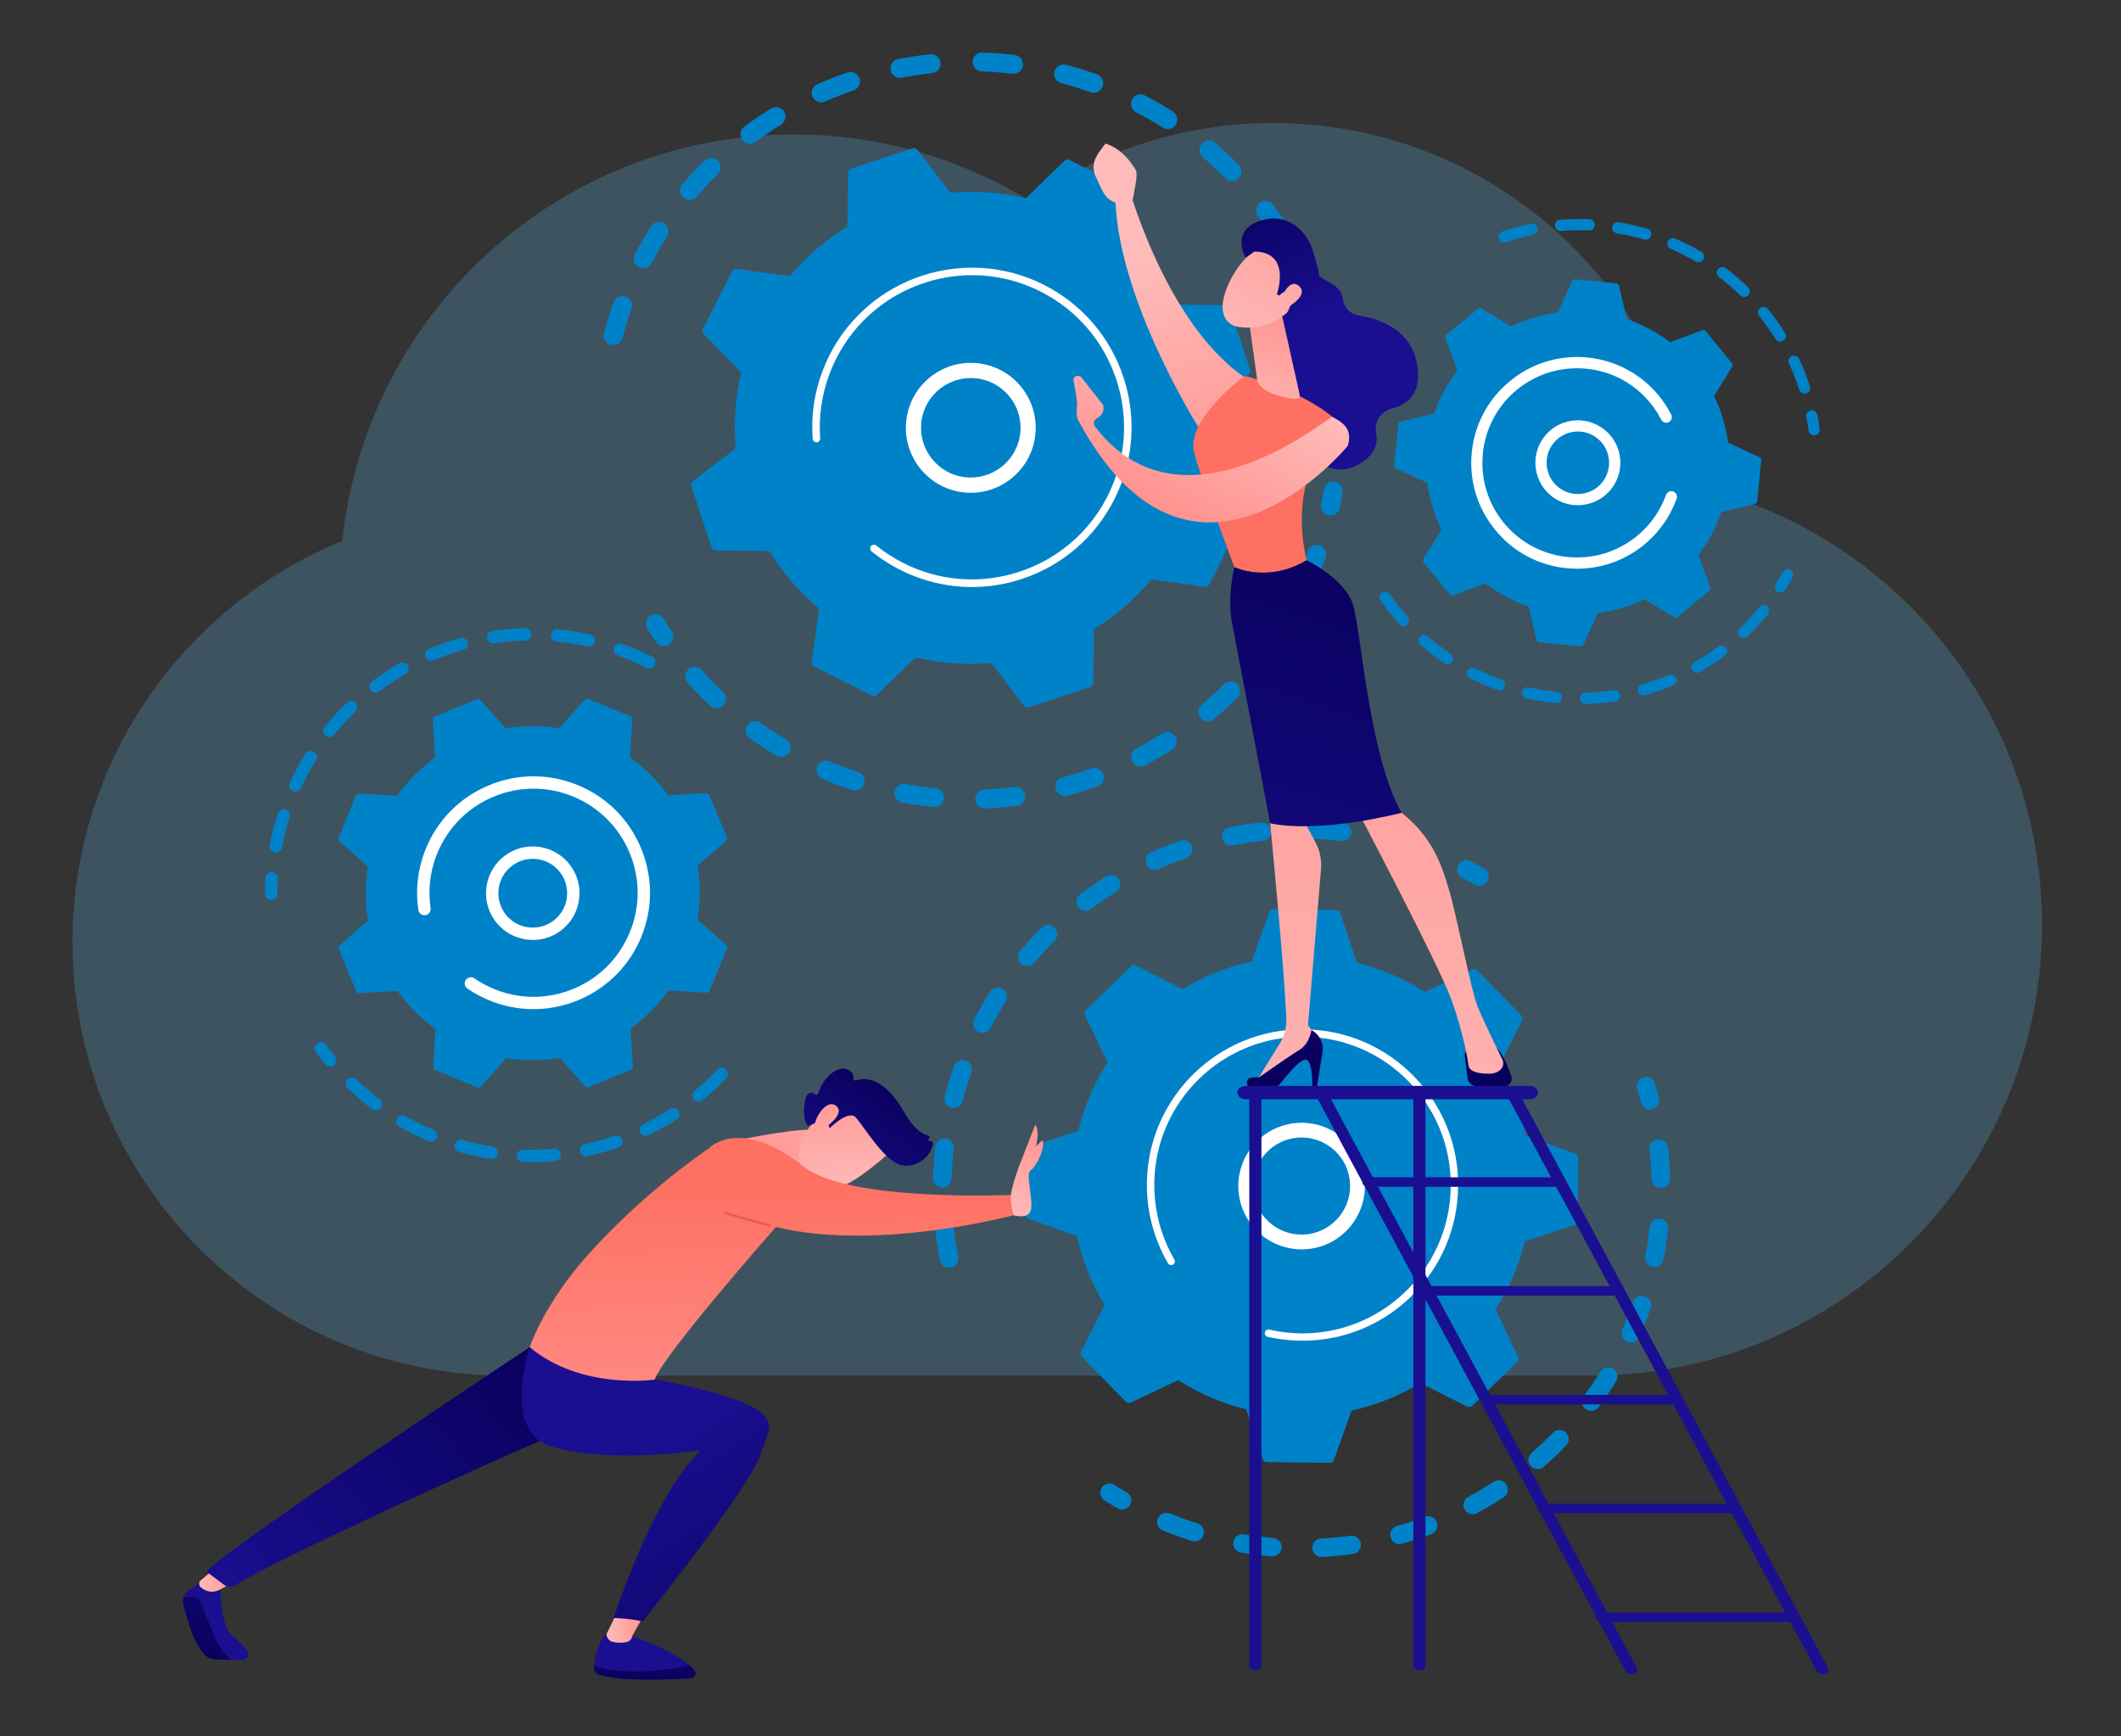 <?xml version="1.0" encoding="UTF-8"?>
<!-- Generator: Adobe Illustrator 26.5.0, SVG Export Plug-In . SVG Version: 6.00 Build 0)  -->
<svg xmlns="http://www.w3.org/2000/svg" xmlns:xlink="http://www.w3.org/1999/xlink" version="1.1" id="Illustration" x="0px" y="0px" viewBox="0 0 3598.9 2945.8" style="enable-background:new 0 0 3598.9 2945.8;" xml:space="preserve">
<rect x="0" y="0" width="3598.9" height="2945.8" fill="#333333" stroke="none"/>
<style type="text/css">
	.st0{display:none;opacity:0.15;fill:#1CAFFF;enable-background:new    ;}
	.st1{opacity:0.22;fill:#66C5FF;}
	.st2{fill:#0082C9;}
	.st3{fill:#FFFFFF;}
	.st4{fill:url(#SVGID_1_);}
	.st5{fill:url(#SVGID_00000084515199815925007510000008325383841323261579_);}
	.st6{fill:url(#SVGID_00000017517520228054419540000016152256588391328159_);}
	.st7{fill:url(#SVGID_00000104665677328691242180000003858756830724591762_);}
	.st8{fill:url(#SVGID_00000088821071796486794480000001421947970263793040_);}
	.st9{fill:url(#SVGID_00000111900204242132282530000011377353588218460806_);}
	.st10{fill:url(#SVGID_00000140727772040251793410000004939356885054322106_);}
	.st11{fill:url(#SVGID_00000134959798288920289820000016446342534575551408_);}
	.st12{fill:url(#SVGID_00000130606668083089799880000013349305033940805555_);}
	.st13{fill:url(#SVGID_00000164480022015980575620000007968710376861904002_);}
	.st14{fill:url(#SVGID_00000124877389313847932090000016879788022043284633_);}
	.st15{fill:url(#SVGID_00000046324555970692066280000005828953988759784114_);}
	.st16{fill:url(#SVGID_00000031902786782261745640000006261132317173735859_);}
	.st17{fill:url(#SVGID_00000056396146393538323410000002764850406225193356_);}
	.st18{fill:url(#SVGID_00000034081377843539227780000016123995919729811391_);}
	.st19{fill:url(#SVGID_00000090984143321141175670000016073603047759265941_);}
	.st20{fill:url(#SVGID_00000072259369158952832380000000213911424676273558_);}
	.st21{fill:url(#SVGID_00000026881772664203484220000011197949816108603789_);}
	.st22{fill:url(#SVGID_00000006668156872346898230000014905842957205829774_);}
	.st23{fill:url(#SVGID_00000034089287569770345790000012139045802491262396_);}
	.st24{fill:url(#SVGID_00000054225910915548169440000009389771935631443381_);}
	.st25{fill:url(#SVGID_00000117664031262706052660000000180597124324939948_);}
	.st26{fill:url(#SVGID_00000103948105473762552740000017531430322938051729_);}
	.st27{fill:url(#SVGID_00000078729228697442292230000006861647886736011680_);}
	.st28{fill:url(#SVGID_00000015313828189133406850000012617345889855475087_);}
	.st29{fill:url(#SVGID_00000042697944334450932860000012201636621126625442_);}
	.st30{fill:url(#SVGID_00000009589335952552146030000012063860981954871960_);}
	.st31{fill:url(#SVGID_00000147916970783629512310000016025844222636415382_);}
	.st32{fill:url(#SVGID_00000087383740919253839630000005324390100683655329_);}
	.st33{fill:url(#SVGID_00000007394256062603540270000004134996532926703533_);}
	.st34{fill:url(#SVGID_00000112628985022829577330000006747883986639080118_);}
	.st35{fill:url(#SVGID_00000094595143579076592150000005513630369308197815_);}
	.st36{fill:url(#SVGID_00000135684542935409604580000005592570788457943473_);}
	.st37{fill:url(#SVGID_00000057865224342972164010000000615668872635349388_);}
	.st38{fill:url(#SVGID_00000145745903281830470510000001698235526152663477_);}
	.st39{fill:url(#SVGID_00000105386088431678574320000001392975019344966792_);}
	.st40{fill:url(#SVGID_00000140730155007170878070000018369554056245346739_);}
	.st41{fill:url(#SVGID_00000109729689882918127220000004916730969662804353_);}
	.st42{fill:url(#SVGID_00000042002404244794568260000000249583023187687600_);}
</style>
<path class="st0" d="M2745.3,2393.8c-71.4,73.6-135.3,116.9-184.2,149.5c-477,318.5-1022.3,226.7-1190.9,195.3  c-272-50.6-501.6-86.3-698.9-264.6C223,2069,244.8,1224.2,587.4,700.8c40.5-61.9,382.5-568.9,929-640.3c13.4-1.7,23.3-2.7,32.1-3.7  c84.5-9,608.4-56.2,1035.6,301.7c61.1,51.2,159.5,143.6,250.8,284.6C3168.5,1158.4,3169.6,1956.5,2745.3,2393.8z"></path>
<path class="st1" d="M580.9,917.7c40.7-387.5,368.4-689.6,766.7-689.6c146,0,282.1,41.3,398.5,111.9  c117.3-82.5,259.9-131.3,414.2-131.3c362.3,0,661.3,267.4,712.6,615.4c339,78.6,592,381.8,592,744.7  c0,422.5-342.6,765.1-765.1,765.1H858.5c-406.2,0-735.4-329.2-735.4-735.4C123.1,1290.7,312.4,1027.3,580.9,917.7z"></path>
<g>
	<g>
		<path class="st2" d="M1034.7,584.3c-7.6-2.9-11.9-11.1-9.8-19.1c4.7-17.5,10.2-35.1,16.4-52.3c3-8.3,12.2-12.7,20.6-9.7    c0.1,0,0.2,0.1,0.3,0.1c8.2,3.1,12.3,12.2,9.4,20.5c-5.9,16.3-11.1,33-15.6,49.7c-2.3,8.6-11.1,13.7-19.7,11.4    C1035.7,584.6,1035.2,584.5,1034.7,584.3z M1085.7,454c-0.6-0.2-1.2-0.5-1.7-0.8c-7.9-4.1-10.9-13.8-6.8-21.7    c8.5-16.1,17.7-32.1,27.5-47.3c4.8-7.5,14.7-9.7,22.2-4.9s9.7,14.7,4.9,22.2c-9.3,14.5-18.1,29.7-26.1,45    C1101.8,453.7,1093.2,456.8,1085.7,454z M1164.2,338.1c-1.7-0.6-3.3-1.6-4.7-2.8c-6.7-5.8-7.5-15.9-1.8-22.7    c11.8-13.8,24.4-27.3,37.4-40c6.3-6.2,16.5-6.1,22.7,0.2c6.2,6.3,6.1,16.5-0.2,22.7c-12.3,12.1-24.3,24.9-35.5,38    C1177.6,338.9,1170.3,340.5,1164.2,338.1z M1266.6,242.7c-2.8-1.1-5.3-2.9-7.1-5.4c-5.3-7.1-3.8-17.2,3.4-22.5    c14.6-10.8,29.9-21.1,45.4-30.7c7.6-4.6,17.4-2.3,22.1,5.3c4.6,7.6,2.3,17.4-5.3,22.1c-14.7,9.1-29.2,18.9-43.1,29.1    C1277.3,244,1271.5,244.6,1266.6,242.7z M1387.7,172.6c-3.9-1.5-7.2-4.5-9-8.5c-3.6-8.1,0.1-17.6,8.3-21.2    c16.6-7.3,33.8-14,51-19.9c8.4-2.9,17.5,1.6,20.4,10s-1.6,17.5-10,20.4c-16.4,5.6-32.7,11.9-48.5,18.9    C1395.9,174.1,1391.5,174,1387.7,172.6z M1521.3,131c-5-1.9-9-6.3-10-12c-1.7-8.7,4-17.1,12.7-18.8c17.9-3.4,36.1-6.2,54.2-8.1    c8.8-0.9,16.7,5.5,17.7,14.3c0.9,8.8-5.5,16.7-14.3,17.7c-17.2,1.8-34.5,4.4-51.5,7.7C1527,132.3,1524,132,1521.3,131z     M2084.7,305.9c-2.1-0.8-4-2-5.7-3.7c-12.1-12.3-24.9-24.2-38.1-35.4c-6.7-5.8-7.6-15.9-1.8-22.6c5.8-6.8,15.9-7.6,22.6-1.8    c13.9,11.8,27.4,24.4,40.1,37.3c6.2,6.3,6.2,16.5-0.2,22.7C2097.1,306.9,2090.4,308,2084.7,305.9z M1660.7,120    c-6.2-2.4-10.5-8.5-10.3-15.5c0.3-8.9,7.7-15.8,16.6-15.5c18.2,0.6,36.5,2,54.6,4.2c8.8,1.1,15.1,9.1,14,17.9    c-1.1,8.8-9.1,15.1-17.9,14c-17.1-2.1-34.6-3.4-51.8-4C1664.1,121,1662.3,120.6,1660.7,120z M1975.8,217.9c-1-0.4-2-0.9-2.9-1.4    c-14.6-9.3-29.7-18-45.1-26.1c-7.9-4.1-10.9-13.8-6.8-21.7c4.1-7.9,13.8-10.9,21.7-6.8c16.1,8.4,32.1,17.7,47.4,27.4    c7.5,4.8,9.7,14.7,4.9,22.2C1990.9,218.1,1982.8,220.6,1975.8,217.9z M1799.1,140.4c-7.6-2.9-11.9-11.1-9.8-19.1    c2.3-8.6,11.1-13.7,19.7-11.4c17.6,4.7,35.1,10.1,52.3,16.3c0.1,0,0.2,0.1,0.3,0.1c8.1,3.1,12.3,12.2,9.4,20.4    c-3,8.4-12.2,12.7-20.5,9.7c-16.3-5.8-33-11.1-49.7-15.5C1800.2,140.8,1799.6,140.6,1799.1,140.4z"></path>
		<path class="st2" d="M2156.3,393c-3-1.1-5.6-3.1-7.5-6c-4.7-6.9-9.5-13.7-14.5-20.4c-5.3-7.1-3.8-17.2,3.3-22.5    c7.1-5.3,17.2-3.8,22.5,3.3c5.2,7,10.4,14.3,15.3,21.5c5,7.3,3.1,17.3-4.2,22.3C2166.5,394.4,2161,394.8,2156.3,393z"></path>
	</g>
	<g>
		<path class="st2" d="M2251.7,873.4c-7.2-2.8-11.6-10.5-10-18.3c1.7-8.1,3.3-16.4,4.6-24.6c1.5-8.8,9.7-14.7,18.5-13.2    s14.7,9.7,13.2,18.5c-1.4,8.6-3.1,17.4-4.9,25.9c-1.8,8.7-10.3,14.2-19,12.4C2253.3,873.9,2252.5,873.7,2251.7,873.4z"></path>
		<path class="st2" d="M1416,1329.7c-6.9-2.6-13.8-5.4-20.6-8.3c-8.2-3.5-12-12.9-8.5-21c3.5-8.2,12.9-12,21-8.6    c15.8,6.7,31.9,12.7,48,18c8.4,2.8,13,11.8,10.3,20.3c-2.8,8.4-11.8,13-20.3,10.3C1435.9,1337,1425.9,1333.5,1416,1329.7z     M1319.7,1283.1c-0.8-0.3-1.7-0.7-2.5-1.2c-15.4-9.1-30.6-19-45.2-29.4c-7.2-5.1-8.9-15.2-3.8-22.4c5.2-7.2,15.2-8.9,22.4-3.8    c13.8,9.9,28.3,19.3,42.9,27.9c7.6,4.5,10.1,14.4,5.6,22C1335.2,1283.1,1326.9,1285.9,1319.7,1283.1z M1527.8,1361    c-7.1-2.7-11.4-10.1-10-17.9c1.6-8.7,10-14.5,18.7-12.9c16.7,3,33.8,5.4,50.7,7c8.8,0.9,15.3,8.7,14.5,17.5s-8.7,15.3-17.5,14.5    c-17.8-1.7-35.8-4.2-53.4-7.4C1529.7,1361.6,1528.7,1361.3,1527.8,1361z M1209.7,1200.2c-1.9-0.7-3.7-1.8-5.3-3.3    c-13-12.3-25.7-25.3-37.6-38.6c-5.9-6.6-5.3-16.8,1.3-22.7c6.6-5.9,16.8-5.4,22.7,1.3c11.3,12.7,23.3,25,35.7,36.7    c6.5,6.1,6.7,16.3,0.7,22.7C1222.5,1201.1,1215.6,1202.5,1209.7,1200.2z M1665.1,1370.5c-5.8-2.2-10-7.7-10.3-14.3    c-0.4-8.9,6.5-16.4,15.4-16.7c16.9-0.7,34.1-2.2,51-4.3c8.8-1.1,16.8,5.1,18,13.9c1.1,8.8-5.1,16.8-13.9,18    c-17.8,2.3-35.8,3.8-53.7,4.5C1669.2,1371.6,1667.1,1371.2,1665.1,1370.5z M1801.1,1349.6c-4.6-1.8-8.4-5.7-9.8-10.8    c-2.3-8.6,2.8-17.4,11.3-19.7c16.4-4.4,32.9-9.6,48.9-15.3c8.3-3,17.5,1.3,20.6,9.7c3,8.3-1.3,17.5-9.7,20.6    c-16.8,6.1-34.1,11.5-51.4,16.1C1807.6,1351,1804.2,1350.7,1801.1,1349.6z M1929.4,1299.5c-3.5-1.4-6.6-3.9-8.5-7.6    c-4.1-7.9-1.1-17.6,6.8-21.7c15.1-7.9,30-16.5,44.4-25.6c7.5-4.8,17.4-2.5,22.2,5c4.8,7.5,2.5,17.4-5,22.2    c-15.1,9.6-30.8,18.6-46.7,26.9C1938.4,1301,1933.6,1301.1,1929.4,1299.5z M2043.7,1222.7c-2.4-0.9-4.7-2.5-6.5-4.6    c-5.7-6.8-4.9-16.9,1.9-22.6c13-11,25.7-22.7,37.7-34.7c6.3-6.3,16.4-6.3,22.7,0c6.3,6.3,6.3,16.4,0,22.7    c-12.6,12.7-26,25-39.7,36.5C2055.2,1223.9,2049,1224.7,2043.7,1222.7z M2138.4,1122.6c-1.4-0.5-2.7-1.3-3.9-2.2    c-7.1-5.3-8.5-15.4-3.2-22.5c10.2-13.6,20-27.7,29.1-42.1c4.7-7.5,14.7-9.7,22.2-5s9.8,14.6,5,22.2c-9.5,15.2-19.8,30.1-30.6,44.3    C2152.5,1123.1,2144.9,1125.1,2138.4,1122.6z M2208.7,1004.2c-0.3-0.1-0.6-0.2-0.9-0.4c-8.1-3.7-11.6-13.2-8-21.3    c5.2-11.4,10.1-23.1,14.6-34.8c1.6-4.2,3.2-8.5,4.7-12.7c3-8.4,12.2-12.7,20.5-9.7c8.5,2.9,12.7,12.2,9.7,20.5    c-1.6,4.5-3.2,8.9-4.9,13.4c-4.7,12.3-9.9,24.6-15.3,36.6C2225.5,1003.6,2216.6,1007.2,2208.7,1004.2z"></path>
		<path class="st2" d="M1120.4,1094.8c-3-1.1-5.7-3.2-7.6-6c-4.9-7.2-9.6-14.7-14.2-22.2c-4.6-7.6-2.3-17.5,5.3-22.1    s17.4-2.3,22.1,5.3c4.4,7.1,8.9,14.2,13.5,21c5,7.4,3,17.3-4.4,22.3C1130.6,1096.2,1125.1,1096.7,1120.4,1094.8z"></path>
	</g>
	<g>
		<g>
			<path class="st2" d="M1207.3,928.6c1,3,3.8,5.1,7,5.2l91.4,1.2c22.3,36.4,50.5,69.5,84.1,97.7l-12.3,90.5     c-0.4,3.2,1.2,6.3,4.1,7.7l97.9,49.3c2.9,1.4,6.3,0.9,8.6-1.3l65.4-63.7c42.7,10.3,86.1,13.3,128.6,9.5l55.3,72.7     c1.9,2.5,5.3,3.6,8.3,2.6l104.1-34.3c3-1,5.1-3.8,5.2-7l1.2-91.4c36.4-22.3,69.5-50.5,97.7-84.2l90.5,12.3     c3.2,0.4,6.3-1.2,7.7-4.1l49.3-97.9c1.4-2.9,0.9-6.3-1.3-8.6l-63.7-65.4c10.3-42.7,13.3-86.1,9.5-128.6l72.7-55.3     c2.5-1.9,3.6-5.3,2.6-8.3l-34.3-104.1c-1-3-3.8-5.1-7-5.2l-91.4-1.2c-22.3-36.4-50.5-69.5-84.1-97.7l12.3-90.5     c0.4-3.2-1.2-6.3-4.1-7.7l-97.9-49.3c-2.9-1.4-6.3-0.9-8.6,1.3l-65.4,63.7c-42.7-10.3-86.1-13.3-128.6-9.5l-55.3-72.7     c-1.9-2.5-5.3-3.6-8.3-2.6L1444.4,286c-3,1-5.1,3.8-5.2,7l-1.2,91.4c-36.4,22.3-69.5,50.5-97.7,84.2l-90.5-12.3     c-3.2-0.4-6.3,1.2-7.7,4.1l-49.3,97.9c-1.4,2.9-0.9,6.3,1.3,8.6l63.7,65.4c-10.3,42.7-13.3,86.1-9.5,128.6l-72.7,55.3     c-2.5,1.9-3.6,5.3-2.6,8.3L1207.3,928.6z"></path>
		</g>
		<path class="st3" d="M1607.7,828.7c-50.2-19.2-80.1-72.9-68-126.9c13.2-59.3,72.2-96.8,131.5-83.5c28.7,6.4,53.2,23.6,69,48.5    c15.8,24.8,20.9,54.3,14.5,83.1c-13.2,59.3-72.2,96.8-131.5,83.5C1617.8,832.2,1612.6,830.6,1607.7,828.7z M1677.6,647    c-3.9-1.5-7.9-2.7-12-3.6c-45.5-10.1-90.7,18.6-100.8,64c-10.1,45.5,18.6,90.7,64,100.8c45.5,10.1,90.7-18.6,100.8-64    c4.9-22,1-44.6-11.1-63.7C1708.6,665.1,1694.4,653.5,1677.6,647z"></path>
		<path class="st3" d="M1552.8,978.1c-8.6-3.3-17.1-7.1-25.5-11.3l0,0c-2.6-1.3-5.2-2.7-7.8-4.1c-12.7-6.9-24.9-14.9-36.3-23.7    c-0.2-0.1-0.3-0.2-0.5-0.4c-0.4-0.3-0.9-0.7-1.3-1c-0.9-0.7-1.7-1.4-2.5-2c-2.2-1.8-2.9-4.8-2-7.3c0.2-0.6,0.6-1.2,1-1.7    c2.2-2.8,6.3-3.2,9-1c14.2,11.5,29.7,21.5,46.2,29.8c81.7,41.2,175,34.7,248.3-8.9c40.8-24.2,75.4-60,98.2-105.4    c4-8,7.6-16.1,10.7-24.3c21.2-55.3,22.7-115.7,3.9-172.7c-21.6-65.5-67.4-118.6-128.9-149.6c-127.1-64.1-282.5-12.8-346.6,114.3    c-3.9,7.8-7.5,15.8-10.6,24c-13.5,35.3-19.1,73.1-16.4,110.8c0.1,1-0.1,1.9-0.4,2.8c-0.9,2.2-3,3.9-5.5,4.1    c-3.5,0.2-6.6-2.4-6.9-5.9c-2.9-39.6,3-79.3,17.2-116.3c3.3-8.5,7-16.9,11.1-25.2c67.2-133.4,230.5-187.2,363.8-120    c64.6,32.6,112.7,88.4,135.3,157.1c19.7,59.8,18.1,123.2-4.1,181.3c-3.3,8.6-7.1,17.1-11.3,25.5    c-32.6,64.6-88.4,112.7-157.1,135.3C1674.3,1002,1610.9,1000.4,1552.8,978.1z"></path>
	</g>
</g>
<g>
	<g>
		<path class="st2" d="M3039.8,968.5c2.9,2.9,3.7,7.5,1.6,11.3c-3.9,7.1-8,14.2-12.3,21.1c-2.8,4.5-8.7,5.8-13.1,3    c-4.5-2.8-5.8-8.7-3-13.1c4.1-6.5,8-13.3,11.7-20.1c2.5-4.6,8.3-6.3,12.9-3.8C3038.4,967.3,3039.1,967.8,3039.8,968.5z"></path>
		<path class="st2" d="M2999,1029.4c3.4,3.4,3.8,8.9,0.7,12.7c-8.8,10.8-18.2,21.3-28,31.2c-2.1,2.1-4.2,4.1-6.3,6.2    c-3.8,3.6-9.9,3.2-13.5-0.3c-3.6-3.8-3.5-9.8,0.3-13.5c2-2,4-3.9,6-5.9c9.4-9.4,18.4-19.4,26.7-29.7c3.3-4.1,9.3-4.7,13.4-1.4    C2998.5,1029,2998.8,1029.2,2999,1029.4z M2927.7,1098c0.3,0.3,0.6,0.7,0.9,1c3.2,4.2,2.3,10.2-1.9,13.3    c-13.5,10.1-27.8,19.5-42.3,27.9c-4.6,2.6-10.4,1-13-3.5c-2.6-4.6-1-10.4,3.5-13c13.9-8,27.5-17,40.4-26.6    C2919.1,1094.3,2924.4,1094.7,2927.7,1098z M2841.9,1147.3c0.9,0.9,1.6,1.9,2.1,3.1c2,4.9-0.3,10.4-5.1,12.5    c-15.6,6.5-31.7,12.1-47.9,16.7c-5.1,1.4-10.3-1.5-11.7-6.6s1.5-10.3,6.6-11.7c15.5-4.3,30.9-9.7,45.7-15.9    C2835.1,1143.7,2839.2,1144.6,2841.9,1147.3z M2746.6,1173.9c1.4,1.4,2.4,3.2,2.7,5.3c0.8,5.2-2.8,10.1-8,10.8    c-16.7,2.5-33.7,4-50.6,4.4c-5.3,0.1-9.6-4-9.8-9.3c-0.1-5.3,4-9.6,9.3-9.8c16-0.4,32.3-1.8,48.2-4.2    C2741.5,1170.8,2744.5,1171.9,2746.6,1173.9z M2647.6,1176.5c2,1.9,3,4.7,2.8,7.7c-0.5,5.2-5.2,9.1-10.4,8.6    c-16.8-1.6-33.6-4.3-50.1-8c-5.1-1.1-8.4-6.2-7.2-11.4s6.2-8.4,11.4-7.2c15.7,3.5,31.8,6.1,47.8,7.6    C2644.1,1174,2646.1,1175,2647.6,1176.5z M2551.1,1155c2.5,2.5,3.5,6.4,2.3,10c-1.8,5-7.2,7.5-12.2,5.8    c-15.9-5.7-31.6-12.4-46.6-19.9c-4.7-2.4-6.6-8.1-4.2-12.8c2.4-4.7,8.1-6.6,12.8-4.2c14.3,7.2,29.3,13.6,44.4,19    C2548.9,1153.3,2550.1,1154,2551.1,1155z M2462.8,1110.5c3.2,3.2,3.8,8.2,1.2,12c-2.9,4.4-8.9,5.5-13.2,2.6    c-14-9.4-27.5-19.7-40.3-30.8c-3.9-3.5-4.4-9.5-1-13.4c3.4-4,9.5-4.4,13.4-1c12.2,10.6,25.1,20.4,38.4,29.4    C2461.9,1109.7,2462.3,1110.1,2462.8,1110.5z M2357.1,1007c0.4,0.4,0.8,0.8,1.1,1.3c8,11.4,16.7,22.5,26,33.1    c1.4,1.6,2.8,3.2,4.2,4.7c3.5,3.9,3.2,9.9-0.7,13.5c-3.9,3.5-10.1,3.3-13.5-0.7c-1.5-1.7-3-3.3-4.4-5    c-9.7-11.1-18.8-22.7-27.2-34.7c-3-4.3-2-10.3,2.3-13.3C2348.7,1003.2,2353.9,1003.8,2357.1,1007z"></path>
	</g>
	<g>
		<path class="st2" d="M2966.3,487.5c3.7,3.7,3.7,9.6,0.1,13.4c-3.7,3.8-9.7,3.9-13.5,0.2c-11.4-11-23.5-21.5-36.1-31    c-4.1-3.2-5-9.2-1.8-13.4s9.2-5,13.4-1.8C2941.5,464.9,2954.3,475.9,2966.3,487.5C2966.2,487.5,2966.2,487.5,2966.3,487.5z     M2999.1,523.5c0.2,0.2,0.5,0.5,0.7,0.8c10.4,12.9,20.2,26.6,29,40.6c2.8,4.5,1.5,10.3-3,13.1s-10.3,1.4-13.1-3    c-8.4-13.4-17.7-26.4-27.7-38.8c-3.3-4.1-2.7-10.1,1.4-13.4C2990.3,519.8,2995.7,520.1,2999.1,523.5z M2888.7,428.7    c3,3,3.7,7.7,1.5,11.5c-2.6,4.5-8.5,6.1-13,3.4c-13.7-8-28-15.2-42.5-21.4c-4.8-2.1-7.1-7.7-5-12.5s7.7-7.1,12.5-5    c15.2,6.5,30.2,14.1,44.6,22.4C2887.5,427.6,2888.2,428.1,2888.7,428.7z M3050.8,606.1c0.8,0.8,1.4,1.7,1.9,2.7    c7,15,13.2,30.7,18.4,46.4c1.6,5-1.1,10.4-6.1,12s-10.4-1.1-12-6.1c-4.9-15-10.8-29.9-17.5-44.3c-2.2-4.8-0.2-10.4,4.6-12.7    C3043.8,602.4,3048.1,603.3,3050.8,606.1z M2799.3,390.4c2.4,2.4,3.4,6,2.4,9.4c-1.5,5.1-6.8,8-11.8,6.5    c-15.2-4.4-30.8-8-46.4-10.5c-5.2-0.8-8.7-5.8-7.9-10.9c0.9-5.2,5.8-8.7,10.9-7.9c16.4,2.7,32.7,6.4,48.7,11    C2796.9,388.4,2798.2,389.3,2799.3,390.4z M2703.3,374.6c1.8,1.8,2.9,4.4,2.8,7.2c-0.2,5.3-4.7,9.3-9.9,9.1    c-15.8-0.7-31.9-0.4-47.6,0.9c-5.3,0.4-9.8-3.5-10.2-8.8c-0.4-5.2,3.5-9.8,8.7-10.2c16.5-1.3,33.3-1.6,49.9-0.9    C2699.5,371.9,2701.7,373,2703.3,374.6z M2606.3,382.3c1.3,1.3,2.2,2.9,2.6,4.9c1,5.2-2.3,10.2-7.4,11.2c-15.5,3.1-31,7.3-46,12.3    c-5,1.7-10.4-1-12.1-6c-1.7-5,1-10.4,6-12.1c15.7-5.2,31.9-9.6,48.2-12.9C2600.9,379,2604.1,380.1,2606.3,382.3z"></path>
		<path class="st2" d="M3081.1,699c1.3,1.3,2.2,3,2.6,4.9c1.6,8,2.9,16.1,4,24c0.7,5.2-3,10-8.2,10.7s-10-3-10.7-8.2    c-1-7.6-2.3-15.3-3.8-22.9c-1-5.2,2.4-10.2,7.5-11.2C3075.8,695.8,3078.9,696.9,3081.1,699z"></path>
	</g>
	<g>
		<path class="st2" d="M2988.6,780.7c0.2-2-0.9-4-2.8-4.9l-53.4-24.5c-3.6-27.2-11.5-54-24-79.4l30.8-50c1.1-1.8,0.9-4-0.4-5.6    l-44.6-54.5c-1.3-1.6-3.5-2.2-5.4-1.5l-55.1,20.4c-22.4-17.2-47.1-30.3-73.1-39.1l-13.6-57.1c-0.5-2-2.2-3.5-4.2-3.7l-70.1-7    c-2-0.2-4,0.9-4.9,2.8l-24.5,53.4c-27.2,3.6-54,11.5-79.4,24l-50-30.8c-1.8-1.1-4-0.9-5.6,0.4l-54.5,44.6    c-1.6,1.3-2.2,3.5-1.5,5.4l20.4,55.1c-17.2,22.4-30.3,47.1-39.1,73.1l-57.2,13.6c-2,0.5-3.5,2.2-3.7,4.2l-7,70.1    c-0.2,2,0.9,4,2.8,4.9l53.4,24.5c3.6,27.2,11.5,54,24,79.4l-30.8,50c-1.1,1.8-0.9,4,0.4,5.6l44.6,54.5c1.3,1.6,3.5,2.2,5.4,1.5    l55.1-20.4c22.4,17.2,47.1,30.3,73.1,39.1l13.6,57.1c0.5,2,2.2,3.5,4.2,3.7l70.1,7c2,0.2,4-0.9,4.9-2.8l24.5-53.4    c27.2-3.6,54-11.5,79.4-24l50,30.8c1.8,1.1,4,0.9,5.6-0.4l54.5-44.6c1.6-1.3,2.2-3.5,1.5-5.4l-20.4-55.1    c17.2-22.4,30.3-47.1,39.1-73.1l57.1-13.6c2-0.5,3.5-2.2,3.7-4.2L2988.6,780.7z"></path>
		<path class="st3" d="M2728.3,734.2c10.9,10.9,18,24.8,20.3,40.3c2.8,19-1.9,38.1-13.4,53.5c-23.6,31.9-68.9,38.7-100.8,15.1    c-31.9-23.7-38.7-68.9-15.1-100.8c11.5-15.5,28.3-25.6,47.3-28.4c19-2.8,38.1,1.9,53.5,13.4    C2723.1,729.3,2725.8,731.7,2728.3,734.2z M2639.8,822.7c1.8,1.8,3.8,3.5,5.9,5.1c23.5,17.4,56.8,12.4,74.2-11.1    c8.4-11.4,11.9-25.4,9.8-39.4c-2.1-14-9.5-26.4-20.9-34.8l0,0c-11.4-8.4-25.4-11.9-39.4-9.8c-14,2.1-26.4,9.5-34.8,20.9    C2618.9,774.9,2621.5,804.4,2639.8,822.7z"></path>
		<path class="st3" d="M2802.4,657.8c4.3,4.3,8.4,8.8,12.3,13.5c7.7,9.5,14.5,19.7,20.2,30.5c0.3,0.5,0.5,1,0.8,1.5    c1.9,3.8,1.1,8.2-1.7,11.1c-0.7,0.7-1.5,1.3-2.4,1.8c-4.7,2.4-10.4,0.5-12.8-4.1c-5.2-10.1-11.5-19.7-18.7-28.6l0,0    c-0.4-0.5-0.8-1-1.2-1.4c-17.3-20.7-39.2-36.4-63.7-46.1c-13.3-5.3-27.4-8.8-42-10.3c-0.1,0-0.2,0-0.4,0c-0.4,0-0.7-0.1-1.1-0.1    c-42.7-4.2-84.4,8.4-117.6,35.5c-4.3,3.5-8.4,7.2-12.2,11.1c-26,26.1-42.1,60-45.8,97.2c-4.2,42.7,8.4,84.4,35.5,117.6    c27.2,33.1,65.6,53.8,108.3,58s84.4-8.4,117.6-35.5c4.2-3.5,8.2-7.1,12.1-11c16.6-16.6,29.3-36.7,37.3-58.9    c0.5-1.4,1.3-2.5,2.2-3.5c2.5-2.5,6.4-3.5,10-2.2c4.9,1.8,7.5,7.2,5.8,12.2c-8.9,24.8-23.1,47.2-41.7,65.8    c-4.3,4.3-8.8,8.4-13.5,12.3c-37.1,30.4-83.8,44.5-131.5,39.8s-90.7-27.7-121.1-64.9c-30.4-37.1-44.5-83.8-39.8-131.5    c4.1-41.5,22.1-79.5,51.2-108.7c4.3-4.3,8.9-8.5,13.7-12.4C2633.9,587.4,2738,593.6,2802.4,657.8z"></path>
	</g>
</g>
<g>
	<g>
		<path class="st2" d="M457.2,1526.5c-4.3-1.3-7.5-5.3-7.5-10.1c0-8.9,0.4-17.9,0.9-26.8c0.4-5.8,5.4-10.2,11.1-9.8    c5.8,0.4,10.2,5.4,9.8,11.1c-0.5,8.5-0.8,17.1-0.9,25.6c0,5.8-4.7,10.5-10.5,10.4C459.1,1526.9,458.1,1526.7,457.2,1526.5z"></path>
		<path class="st2" d="M464.9,1446.2c-5.1-1.5-8.3-6.7-7.3-12c2.9-15.1,6.6-30.1,10.9-44.8c0.9-3.1,1.9-6.2,2.9-9.3    c1.8-5.5,7.9-8.2,13.2-6.8c5.5,1.8,8.5,7.7,6.8,13.2c-1,3-1.9,5.9-2.8,8.9c-4.2,14-7.7,28.4-10.4,42.7c-1.1,5.7-6.6,9.4-12.3,8.3    C465.6,1446.4,465.3,1446.3,464.9,1446.2z M498.3,1342.5c-0.5-0.1-1-0.3-1.4-0.5c-5.3-2.4-7.5-8.7-5.1-13.9    c7.8-16.9,16.7-33.4,26.5-49.1c3.1-4.9,9.5-6.4,14.4-3.4c4.9,3.1,6.4,9.5,3.4,14.4c-9.3,15-17.8,30.8-25.3,46.9    C508.6,1341.7,503.2,1344,498.3,1342.5z M555.8,1250.1c-1.3-0.4-2.5-1-3.6-1.9c-4.5-3.6-5.2-10.3-1.5-14.8    c11.7-14.4,24.4-28.3,37.8-41.1c4.2-4,10.8-3.9,14.8,0.3c4,4.2,3.9,10.8-0.3,14.8c-12.8,12.3-24.9,25.5-36,39.2    C564.2,1250.1,559.8,1251.3,555.8,1250.1z M634.3,1174.6c-2.1-0.6-4-1.9-5.4-3.8c-3.5-4.6-2.5-11.2,2.1-14.7    c14.9-11.1,30.6-21.4,46.7-30.6c5-2.9,11.4-1.1,14.3,3.9c2.9,5,1.1,11.4-3.9,14.3c-15.3,8.8-30.3,18.6-44.5,29.2    C640.8,1175,637.4,1175.5,634.3,1174.6z M728.8,1120.6c-2.9-0.9-5.4-3-6.7-6c-2.2-5.3,0.3-11.5,5.6-13.7    c17.1-7.2,34.9-13.3,52.7-18.4c5.6-1.6,11.4,1.7,12.9,7.3c1.6,5.6-1.7,11.4-7.3,12.9c-17,4.8-33.9,10.7-50.3,17.5    C733.6,1121.2,731.1,1121.3,728.8,1120.6z M833.6,1091.1c-3.8-1.1-6.7-4.3-7.4-8.5c-0.9-5.7,3.1-11.1,8.8-11.9    c18.3-2.8,37-4.5,55.6-5c5.8-0.1,10.6,4.4,10.8,10.2c0.2,5.8-4.4,10.6-10.2,10.8c-17.7,0.5-35.5,2.1-53,4.7    C836.6,1091.7,835,1091.6,833.6,1091.1z M942.3,1088.2c-4.7-1.4-7.9-6-7.4-11.1c0.6-5.8,5.7-10,11.5-9.4c18.4,1.8,37,4.8,55.1,8.8    c5.6,1.4,9.2,6.9,7.9,12.5s-6.9,9.2-12.5,7.9c-17.3-3.9-35-6.7-52.6-8.4C943.7,1088.5,943,1088.4,942.3,1088.2z M1098.7,1133.6    c-0.6-0.2-1.2-0.4-1.7-0.7c-13.7-6.9-27.9-13.1-42.4-18.6c-2.2-0.8-4.4-1.6-6.5-2.4c-5.5-2-8.3-7.9-6.4-13.4s8-8.5,13.4-6.4    c2.3,0.8,4.6,1.7,6.9,2.5c15.1,5.7,30.1,12.2,44.4,19.4c5.2,2.6,7.3,8.9,4.7,14.1C1108.8,1132.8,1103.5,1135,1098.7,1133.6z"></path>
	</g>
	<g>
		<path class="st2" d="M778.9,1954.3c-5.5-1.6-8.6-7.4-7.1-12.9c1.6-5.6,7.4-8.8,13-7.2c16.8,4.8,34,8.6,51.1,11.3    c5.7,0.9,9.6,6.3,8.7,12c-0.9,5.7-6.3,9.6-12,8.7c-18-2.8-36-6.8-53.6-11.8C779,1954.3,779,1954.3,778.9,1954.3z M728.3,1936.5    c-0.4-0.1-0.7-0.2-1.1-0.4c-16.8-7.1-33.4-15.2-49.3-24.2c-5-2.9-6.8-9.3-3.9-14.3c2.9-5,9.3-6.8,14.3-3.9    c15.1,8.6,30.9,16.4,47,23.1c5.3,2.2,7.9,8.4,5.6,13.7C738.9,1935.5,733.4,1938,728.3,1936.5z M884.7,1970.9    c-4.5-1.3-7.6-5.5-7.5-10.4c0.2-5.8,5-10.3,10.8-10.1c17.4,0.6,35,0.1,52.4-1.4c5.8-0.5,10.9,3.8,11.4,9.5    c0.5,5.8-3.8,10.9-9.5,11.4c-18.1,1.6-36.6,2.1-54.9,1.5C886.4,1971.3,885.5,1971.2,884.7,1970.9z M635.2,1883.4    c-1.1-0.3-2.2-0.9-3.3-1.6c-14.7-10.9-28.8-22.8-42-35.4c-4.2-4-4.3-10.6-0.3-14.8c4-4.2,10.6-4.3,14.8-0.3    c12.6,12,26.1,23.4,40,33.8c4.6,3.5,5.6,10,2.1,14.7C643.9,1883.3,639.3,1884.7,635.2,1883.4z M991.3,1961.5    c-3.6-1.1-6.4-4-7.3-7.9c-1.2-5.7,2.4-11.2,8.1-12.4c17-3.6,34-8.3,50.5-14c5.5-1.9,11.4,1,13.3,6.5s-1,11.4-6.5,13.3    c-17.3,5.9-35.1,10.9-52.9,14.6C994.7,1962.1,992.9,1962,991.3,1961.5z M1092.6,1926.8c-2.7-0.8-5.1-2.7-6.4-5.5    c-2.5-5.2-0.4-11.5,4.9-14c15.7-7.6,31.1-16.2,45.7-25.6c4.9-3.1,11.4-1.7,14.5,3.1c3.1,4.9,1.7,11.4-3.1,14.5    c-15.3,9.9-31.4,18.9-47.9,26.9C1097.7,1927.3,1095,1927.5,1092.6,1926.8z M1182.6,1868.8c-1.9-0.6-3.7-1.7-5.1-3.3    c-3.7-4.5-3.1-11.1,1.4-14.8c13.4-11.1,26.3-23.2,38.2-35.8c4-4.2,10.6-4.4,14.8-0.4c4.2,4,4.4,10.6,0.4,14.8    c-12.5,13.3-26,25.9-40,37.6C1189.5,1869.1,1185.9,1869.7,1182.6,1868.8z"></path>
		<path class="st2" d="M557.4,1809.1c-1.9-0.6-3.7-1.7-5.1-3.4c-5.7-6.9-11.2-14.1-16.4-21.2c-3.4-4.7-2.3-11.2,2.3-14.6    c4.7-3.4,11.2-2.3,14.6,2.3c4.9,6.8,10.2,13.6,15.6,20.3c3.7,4.5,3,11.1-1.5,14.8C564.3,1809.5,560.7,1810.1,557.4,1809.1z"></path>
	</g>
	<g>
		<path class="st2" d="M604.6,1681.8c0.9,2.1,3,3.4,5.2,3.3l64.5-4c17.6,24.5,39.3,46.3,64.6,64.4l-3.8,64.5    c-0.1,2.3,1.2,4.4,3.3,5.2l71.7,29.6c2.1,0.9,4.5,0.3,6-1.4l42.7-48.4c30.7,5,61.4,4.8,91.2-0.2l42.9,48.3c1.5,1.7,3.9,2.2,6,1.4    l71.6-29.8c2.1-0.9,3.4-3,3.3-5.2l-4-64.5c24.5-17.6,46.3-39.3,64.4-64.6l64.5,3.8c2.3,0.1,4.4-1.2,5.2-3.3l29.6-71.7    c0.9-2.1,0.3-4.5-1.4-6l-48.4-42.7c5-30.7,4.8-61.4-0.2-91.2l48.3-42.9c1.7-1.5,2.2-3.9,1.4-6l-29.8-71.6c-0.9-2.1-3-3.4-5.2-3.3    l-64.5,4c-17.6-24.5-39.3-46.3-64.6-64.4l3.8-64.5c0.1-2.3-1.2-4.4-3.3-5.2l-71.7-29.6c-2.1-0.9-4.5-0.3-6,1.4l-42.7,48.4    c-30.7-5-61.4-4.8-91.2,0.2l-42.9-48.3c-1.5-1.7-3.9-2.2-6-1.4l-71.6,29.8c-2.1,0.9-3.4,3-3.3,5.2l4,64.5    c-24.5,17.6-46.3,39.3-64.4,64.6l-64.5-3.8c-2.3-0.1-4.4,1.2-5.2,3.3l-29.6,71.7c-0.9,2.1-0.3,4.5,1.4,6l48.4,42.7    c-5,30.7-4.8,61.4,0.2,91.2l-48.3,42.9c-1.7,1.5-2.2,3.9-1.4,6L604.6,1681.8z"></path>
		<path class="st3" d="M881.1,1591.3c-16.2-4.8-30.4-14.7-40.7-28.5c-12.7-17-18-37.9-14.9-58.8c6.3-43.3,46.6-73.4,89.9-67.1    c43.3,6.4,73.4,46.6,67.1,89.9c-3,21-14.1,39.5-31,52.2c-17,12.7-37.9,18-58.8,14.9C888.6,1593.3,884.8,1592.4,881.1,1591.3z     M920.7,1459.5c-2.7-0.8-5.5-1.4-8.4-1.8c-31.8-4.6-61.5,17.5-66.1,49.4c-2.2,15.4,1.7,30.8,11,43.3s23,20.6,38.4,22.8l0,0    c15.4,2.2,30.8-1.7,43.3-11s20.6-23,22.8-38.4C965.9,1494.8,947.9,1467.6,920.7,1459.5z"></path>
		<path class="st3" d="M849,1703.9c-6.4-1.9-12.7-4.1-18.9-6.7c-12.4-5.1-24.4-11.5-35.5-19c-0.5-0.3-1-0.7-1.5-1    c-3.8-2.6-5.4-7.4-4.1-11.6c0.3-1,0.8-2,1.4-3c3.3-4.8,9.8-5.9,14.6-2.7c10.3,7.1,21.4,13.1,33,17.9l0,0c0.6,0.3,1.3,0.5,1.9,0.8    c27.6,11.1,56.9,14.9,85.7,11.5c15.6-1.8,31.1-5.8,46-11.8c0.1,0,0.2-0.1,0.4-0.1c0.4-0.2,0.7-0.3,1.1-0.5    c43.5-18.1,77.4-52.1,95.4-95.7c2.3-5.6,4.4-11.4,6.1-17.1c11.6-38.8,9.5-80.1-6.3-118c-18.1-43.5-52.1-77.4-95.7-95.4    c-43.6-18-91.6-17.9-135.1,0.2c-43.5,18.1-77.4,52.1-95.4,95.7c-2.3,5.5-4.3,11.2-6,16.9c-7.4,24.8-9.3,50.9-5.5,76.4    c0.2,1.6,0.1,3.1-0.3,4.6c-1.1,3.8-4.3,6.8-8.5,7.4c-5.7,0.8-11.1-3.1-11.9-8.8c-4.3-28.6-2.2-57.8,6.1-85.5    c1.9-6.4,4.1-12.7,6.7-18.9c20.1-48.8,58-86.8,106.8-107.1c48.7-20.3,102.4-20.4,151.2-0.2c48.8,20.1,86.8,58,107,106.8    c17.6,42.4,20,88.6,7,132c-1.9,6.4-4.2,12.8-6.8,19.2C1049,1684.4,944.8,1732.5,849,1703.9z"></path>
	</g>
</g>
<g>
	<g>
		<path class="st2" d="M1611.6,2150.6c-7.9,0.7-15.2-4.6-16.7-12.6c-3.4-17.4-6.1-35.1-8-52.8c-0.9-8.6,5.3-16.3,13.9-17.3    c0.1,0,0.2,0,0.3,0c8.5-0.8,16,5.4,17,13.9c1.8,16.8,4.4,33.7,7.6,50.2c1.7,8.5-3.9,16.7-12.4,18.4    C1612.6,2150.5,1612.1,2150.6,1611.6,2150.6z M1600.4,2014.7c-0.6,0.1-1.2,0.1-1.9,0.1c-8.6-0.2-15.5-7.5-15.2-16.1    c0.5-17.8,1.8-35.7,3.8-53.2c1-8.6,8.7-14.7,17.3-13.8c8.6,1,14.8,8.7,13.8,17.3c-1.9,16.7-3.1,33.7-3.6,50.6    C1614.5,2007.5,1608.2,2014,1600.4,2014.7z M1619.5,1879.6c-1.7,0.2-3.5,0-5.3-0.4c-8.4-2.2-13.4-10.7-11.2-19.1    c4.4-17.2,9.7-34.3,15.6-51.1c2.9-8.2,11.8-12.4,20-9.6c8.2,2.9,12.4,11.8,9.6,20c-5.6,15.9-10.6,32.2-14.8,48.5    C1631.6,1874.5,1625.9,1879.1,1619.5,1879.6z M1668.4,1752.2c-2.9,0.3-5.8-0.3-8.6-1.7c-7.7-4-10.7-13.4-6.7-21.1    c8.2-15.7,17.1-31.3,26.6-46.3c4.6-7.3,14.3-9.5,21.6-4.9c7.3,4.6,9.5,14.3,4.9,21.6c-9,14.2-17.5,29-25.3,44    C1678.3,1748.8,1673.5,1751.8,1668.4,1752.2z M1744.4,1638.9c-4,0.4-8.2-0.8-11.5-3.6c-6.6-5.6-7.4-15.5-1.8-22.1    c11.4-13.5,23.6-26.7,36.2-39.2c6.1-6.1,16-6.1,22.1,0s6.1,16,0,22.1c-12,11.9-23.5,24.5-34.4,37.3    C1752.1,1636.7,1748.3,1638.6,1744.4,1638.9z M1843.5,1545.3c-5.2,0.5-10.5-1.7-13.9-6.2c-5.2-6.9-3.8-16.7,3.1-21.9    c14.2-10.7,29-20.8,44-30.3c7.3-4.6,17-2.4,21.6,4.9s2.4,17-4.9,21.6c-14.3,9-28.3,18.6-41.8,28.8    C1849.1,1544,1846.3,1545,1843.5,1545.3z M2411.7,1457.1c-2.2,0.2-4.4-0.1-6.6-0.8c-15.9-5.6-32.2-10.5-48.5-14.7    c-8.4-2.2-13.4-10.7-11.3-19.1c2.1-8.4,10.7-13.4,19.1-11.3c17.2,4.4,34.4,9.6,51.1,15.5c8.2,2.9,12.5,11.8,9.6,20    C2423,1452.7,2417.7,1456.6,2411.7,1457.1z M1960.9,1475.9c-6.5,0.6-12.9-2.9-15.7-9.2c-3.5-7.9,0-17.2,7.9-20.7    c16.2-7.2,32.9-13.9,49.6-19.7c8.2-2.8,17.1,1.5,19.9,9.6c2.8,8.2-1.5,17.1-9.6,19.9c-15.9,5.5-31.7,11.8-47.1,18.7    C1964.3,1475.4,1962.6,1475.8,1960.9,1475.9z M2278.7,1426.8c-1,0.1-2.1,0.1-3.2,0c-16.7-1.9-33.8-3.1-50.6-3.5    c-8.6-0.2-15.5-7.4-15.2-16.1c0.2-8.6,7.4-15.5,16.1-15.2c17.7,0.5,35.7,1.7,53.3,3.7c8.6,1,14.8,8.7,13.8,17.3    C2292.1,1420.4,2286,1426.1,2278.7,1426.8z M2090.8,1434.6c-7.9,0.7-15.2-4.6-16.7-12.6c-1.7-8.5,3.8-16.7,12.3-18.4    c17.4-3.4,35.1-6.2,52.8-8.1c0.1,0,0.2,0,0.3,0c8.5-0.8,16,5.4,16.9,13.9c0.9,8.6-5.2,16.3-13.8,17.3c-16.8,1.9-33.6,4.4-50.1,7.7    C2091.9,1434.5,2091.4,1434.5,2090.8,1434.6z"></path>
		<path class="st2" d="M2511.8,1502.8c-3.1,0.3-6.3-0.4-9.1-2c-7-4-14.2-7.9-21.4-11.7c-7.7-4-10.7-13.4-6.7-21.1    s13.4-10.7,21.1-6.7c7.6,3.9,15.2,8.1,22.6,12.3c7.5,4.3,10.1,13.9,5.8,21.4C2521.3,1499.6,2516.7,1502.3,2511.8,1502.8z"></path>
	</g>
	<g>
		<path class="st2" d="M2801.1,1882.5c-7.5,0.7-14.6-4.2-16.6-11.8c-2-7.8-4.2-15.7-6.5-23.5c-2.5-8.3,2.3-17,10.5-19.5    c8.3-2.5,17,2.3,19.5,10.5c2.4,8.2,4.7,16.5,6.8,24.8c2.1,8.4-3,16.9-11.3,19C2802.7,1882.3,2801.9,1882.5,2801.1,1882.5z"></path>
		<path class="st2" d="M2264.8,2640c-7.2,0.6-14.4,1.2-21.6,1.6c-8.6,0.5-16-6.1-16.5-14.8c-0.5-8.6,6.2-16.1,14.8-16.5    c16.7-0.9,33.4-2.5,49.7-4.8c8.6-1.2,16.5,4.8,17.7,13.4c1.2,8.6-4.8,16.5-13.4,17.7C2285.3,2637.9,2275,2639.1,2264.8,2640z     M2160.5,2640.5c-0.9,0.1-1.8,0.1-2.7,0c-17.4-1.4-35-3.6-52.2-6.4c-8.5-1.4-14.3-9.5-12.9-18c1.4-8.5,9.5-14.3,18-12.9    c16.3,2.7,33,4.7,49.6,6.1c8.6,0.7,15,8.2,14.4,16.9C2174,2633.9,2167.9,2639.8,2160.5,2640.5z M2376,2619.6    c-7.4,0.7-14.4-4-16.4-11.3c-2.3-8.3,2.5-17,10.8-19.3c15.9-4.5,31.9-9.7,47.4-15.6c8.1-3,17.1,1.1,20.2,9.1    c3,8.1-1.1,17.1-9.1,20.2c-16.4,6.2-33.1,11.7-49.9,16.4C2377.9,2619.3,2377,2619.5,2376,2619.6z M2028.6,2615.1c-2,0.2-4,0-6-0.7    c-16.7-5.2-33.3-11.2-49.5-17.7c-8-3.3-11.9-12.4-8.6-20.4s12.4-11.9,20.4-8.6c15.3,6.2,31.2,11.9,47,16.8    c8.3,2.6,12.9,11.3,10.3,19.6C2040.2,2610.4,2034.7,2614.5,2028.6,2615.1z M2500.3,2569c-6,0.5-12.1-2.5-15.2-8.1    c-4.1-7.6-1.3-17.1,6.3-21.2c14.5-7.9,28.9-16.5,42.8-25.6c7.2-4.7,16.9-2.7,21.7,4.5c4.7,7.2,2.7,16.9-4.5,21.7    c-14.6,9.6-29.8,18.7-45.1,27C2504.4,2568.3,2502.4,2568.9,2500.3,2569z M2610.5,2492.5c-4.8,0.4-9.8-1.4-13.2-5.3    c-5.7-6.5-5-16.4,1.5-22.1c12.5-10.9,24.7-22.5,36.2-34.3c6-6.2,15.9-6.4,22.1-0.3c6.2,6,6.4,15.9,0.3,22.1    c-12.1,12.5-25,24.7-38.1,36.1C2616.8,2490.9,2613.7,2492.2,2610.5,2492.5z M2701.4,2393.7c-3.7,0.3-7.5-0.6-10.7-3    c-7-5.1-8.5-14.9-3.3-21.9c9.8-13.4,19.2-27.3,27.9-41.4c4.5-7.4,14.2-9.7,21.5-5.2c7.4,4.5,9.7,14.2,5.2,21.5    c-9.1,14.8-19,29.5-29.3,43.6C2709.8,2391.2,2705.7,2393.3,2701.4,2393.7z M2768.6,2277.5c-2.5,0.2-5.2-0.2-7.7-1.3    c-7.9-3.5-11.5-12.7-8-20.6c6.7-15.2,12.8-30.8,18.1-46.5c2.8-8.2,11.7-12.6,19.9-9.8s12.6,11.7,9.8,19.9    c-5.6,16.5-12.1,33-19.1,49C2779.1,2273.6,2774.1,2277,2768.6,2277.5z M2808.6,2149.3c-1.4,0.1-2.9,0.1-4.4-0.2    c-8.5-1.6-14-9.9-12.4-18.3c3.1-16.2,5.6-32.8,7.4-49.3c0.9-8.6,8.7-14.8,17.2-13.9c8.6,0.9,14.8,8.6,13.9,17.2    c-1.9,17.4-4.5,34.8-7.8,51.9C2821.2,2143.7,2815.4,2148.7,2808.6,2149.3z M2819.5,2015.5c-0.3,0-0.6,0-1,0.1    c-8.6,0.2-15.8-6.6-16.1-15.2c-0.3-12.2-1.1-24.5-2.1-36.7c-0.4-4.4-0.8-8.8-1.3-13.1c-1-8.6,5.2-16.3,13.8-17.3    c8.7-1.1,16.3,5.2,17.3,13.8c0.5,4.6,1,9.2,1.4,13.8c1.1,12.8,1.9,25.7,2.3,38.6C2834,2007.8,2827.7,2014.8,2819.5,2015.5z"></path>
		<path class="st2" d="M1905.3,2561c-3.1,0.3-6.3-0.4-9.2-2c-7.3-4.2-14.7-8.7-22-13.3s-9.5-14.3-4.8-21.6    c4.6-7.3,14.3-9.5,21.6-4.8c6.9,4.4,13.9,8.6,20.9,12.6c7.5,4.3,10.1,13.9,5.7,21.4C1914.8,2557.8,1910.2,2560.6,1905.3,2561z"></path>
	</g>
	<g>
		<path class="st2" d="M1910.2,2378.2c2.2,2.2,5.5,2.8,8.4,1.5l80.5-38.1c35.1,22.4,74,39.3,115.5,49.5l28,84.5c1,3,3.7,5,6.9,5    l106.8,1.3c3.1,0,5.9-1.9,7-4.8l30-83.8c41.8-9.3,81.1-25.2,116.7-46.8l79.6,40c2.8,1.4,6.2,0.9,8.4-1.3l76.4-74.6    c2.2-2.2,2.8-5.5,1.5-8.4l-38.1-80.5c22.4-35.1,39.3-74,49.5-115.5l84.5-28c3-1,5-3.7,5-6.9l1.3-106.8c0-3.1-1.9-5.9-4.9-7    l-83.8-30c-9.3-41.8-25.2-81.1-46.8-116.7l40-79.6c1.4-2.8,0.9-6.2-1.3-8.4l-74.6-76.4c-2.2-2.2-5.5-2.8-8.4-1.5l-80.5,38.1    c-35.1-22.4-74-39.3-115.5-49.5l-28-84.5c-1-3-3.7-5-6.9-5l-106.8-1.3c-3.1,0-5.9,1.9-7,4.8l-30,83.8    c-41.8,9.3-81.1,25.2-116.7,46.8l-79.6-40c-2.8-1.4-6.2-0.9-8.4,1.3l-76.4,74.6c-2.2,2.2-2.8,5.5-1.5,8.4l38.1,80.5    c-22.4,35.1-39.3,74-49.5,115.5l-84.5,28c-3,1-5,3.7-5,6.9l-1.3,106.8c0,3.1,1.9,5.9,4.8,7l83.8,30c9.3,41.8,25.2,81.1,46.8,116.7    l-40,79.6c-1.4,2.8-0.9,6.2,1.3,8.4L1910.2,2378.2z"></path>
		<path class="st3" d="M2218,2119.3c-52.1,4.7-101.3-29.6-113.9-81.9c-13.8-57.6,21.8-115.7,79.4-129.5c27.9-6.7,56.7-2.1,81.2,12.9    c24.5,15,41.6,38.6,48.3,66.5c13.8,57.6-21.8,115.7-79.4,129.5C2228.4,2118,2223.2,2118.8,2218,2119.3z M2201.4,1930.2    c-4,0.4-8,1-12.1,2c-44.2,10.6-71.5,55.1-60.9,99.3c10.6,44.2,55.1,71.5,99.3,60.9s71.5-55.1,60.9-99.3c-5.1-21.4-18.3-39.5-37-51    C2236.3,1932.7,2218.9,1928.7,2201.4,1930.2z"></path>
		<path class="st3" d="M2234,2273.6c-9,0.8-18,1.2-27.1,1l0,0c-2.9,0-5.7-0.1-8.6-0.2c-14.1-0.6-28.2-2.4-42-5.2    c-0.2,0-0.4-0.1-0.6-0.1c-0.5-0.1-1.1-0.2-1.6-0.3c-1-0.2-2.1-0.5-3.1-0.7c-2.7-0.6-4.6-2.9-4.8-5.5c-0.1-0.6,0-1.3,0.1-2    c0.8-3.4,4.1-5.5,7.5-4.7c17.4,4,35.3,6.1,53.2,6.3c89.1,1.1,168.1-44.6,213.7-114.2c25.3-38.7,40.3-84.8,40.9-134.4    c0.1-8.7-0.2-17.3-1-25.9c-5.1-57.5-29.7-111-70.5-152.9c-46.9-48.1-109.8-75-177-75.8c-138.8-1.6-252.9,109.8-254.5,248.5    c-0.1,8.6,0.2,17.1,1,25.5c3.3,36.7,14.5,72.2,33.1,104c0.5,0.8,0.8,1.7,0.8,2.6c0.2,2.3-0.9,4.7-3.1,6c-3,1.7-6.8,0.7-8.6-2.3    c-19.5-33.4-31.3-70.7-34.8-109.2c-0.8-8.9-1.1-17.8-1-26.8c1.7-145.6,121.7-262.6,267.2-260.9c70.5,0.8,136.5,29.1,185.8,79.6    c42.9,43.9,68.7,100.1,74.1,160.5c0.8,9,1.2,18,1,27.2c-0.8,70.5-29.1,136.5-79.6,185.8C2350.6,2242.4,2294.3,2268.2,2234,2273.6z    "></path>
	</g>
</g>
<g>
	<g>
		
			<linearGradient id="SVGID_1_" gradientUnits="userSpaceOnUse" x1="2142.374" y1="-660.442" x2="2236.246" y2="-424.964" gradientTransform="matrix(1 0 0 1 0 964)">
			<stop offset="0" style="stop-color:#09005D"></stop>
			<stop offset="1" style="stop-color:#1A0F91"></stop>
		</linearGradient>
		<path class="st4" d="M2198,430.2c0,0,31.6,15.4,37.5,33.1c4.7,14.2,39.7,16,43.1,43.9c1.8,14.4,12.4,25.9,26.8,28.1    c35.7,5.5,90.8,24,99.6,86.1c6.7,47.4-17.4,65.3-42.8,71.5c-18.6,4.6-31,22.7-27.2,41.5c3.6,18-1.8,38.9-33,55.3    c-70,36.9-139.8-87.5-139.8-87.5L2147.9,485L2198,430.2z"></path>
		
			<linearGradient id="SVGID_00000114048891255666992730000006033819669867559312_" gradientUnits="userSpaceOnUse" x1="1504.526" y1="-673.22" x2="1677.947" y2="-278.649" gradientTransform="matrix(0.995 9.920000e-02 -9.920000e-02 0.995 413.587 953.196)">
			<stop offset="0" style="stop-color:#FEBBBA"></stop>
			<stop offset="1" style="stop-color:#FF928E"></stop>
		</linearGradient>
		<path style="fill:url(#SVGID_00000114048891255666992730000006033819669867559312_);" d="M1910.2,301.3    c0,0,65.2,253.1,210.3,344.7c0,0-59.1,77.8-86.1,80.2c0,0-142.3-225-141.9-397.6L1910.2,301.3z"></path>
		
			<linearGradient id="SVGID_00000113348265004982395260000005030082695415783843_" gradientUnits="userSpaceOnUse" x1="2523.314" y1="805.427" x2="2509.883" y2="530.091" gradientTransform="matrix(1 0 0 1 0 964)">
			<stop offset="0" style="stop-color:#09005D"></stop>
			<stop offset="1" style="stop-color:#1A0F91"></stop>
		</linearGradient>
		<path style="fill:url(#SVGID_00000113348265004982395260000005030082695415783843_);" d="M2485.6,1792l4.5,37.2    c0.9,7.1,6.4,12.6,13.5,13.5c11.9,1.4,31.1,2.8,49.8,0.8c8.2-0.9,13.6-9.2,11.1-17.1c-4.6-14.4-12.9-35.9-25-48.6h-41.3    C2490.6,1777.8,2484.7,1784.4,2485.6,1792z"></path>
		
			<linearGradient id="SVGID_00000152244635037914951340000017438856407325558678_" gradientUnits="userSpaceOnUse" x1="2149.095" y1="1161.009" x2="2263.646" y2="-177.803" gradientTransform="matrix(1 0 0 1 0 964)">
			<stop offset="0" style="stop-color:#FEBBBA"></stop>
			<stop offset="1" style="stop-color:#FF928E"></stop>
		</linearGradient>
		<path style="fill:url(#SVGID_00000152244635037914951340000017438856407325558678_);" d="M2162.2,1356l-7,41    c0,0,23.3,236.4,27.5,330.9c0.7,14.8-3.2,29.5-11,42.1l-40.6,65.9l103.1-60.9l2.1-12.6l-16.9-23.2l22.1-264.8    c1.3-15.6-1.9-31.2-9.2-44.9l-21.3-40.1L2162.2,1356z"></path>
		
			<linearGradient id="SVGID_00000034787705490588352600000009647698818639924882_" gradientUnits="userSpaceOnUse" x1="2182.945" y1="825.294" x2="2218.762" y2="579.058" gradientTransform="matrix(1 0 0 1 0 964)">
			<stop offset="0" style="stop-color:#09005D"></stop>
			<stop offset="1" style="stop-color:#1A0F91"></stop>
		</linearGradient>
		<path style="fill:url(#SVGID_00000034787705490588352600000009647698818639924882_);" d="M2124.4,1845.5h32.9    c6.2,0,12-2.8,15.7-7.7c10.3-13.3,31.5-39.3,41.7-40c13.7-0.9,11.9,47.7,11.9,47.7h7.7l9.7-60.4c2.4-15.2-5.1-30.3-18.8-37.4l0,0    c0,0-3.1,23.1-20.1,33.4c-17,10.2-69,46.9-69,46.9s-6.4-0.9-13.4,0.4C2112.4,1830.1,2113.9,1845.5,2124.4,1845.5z"></path>
		
			<linearGradient id="SVGID_00000182528243735238124530000015609557435224467855_" gradientUnits="userSpaceOnUse" x1="2379.629" y1="1180.939" x2="2494.21" y2="-158.226" gradientTransform="matrix(1 0 0 1 0 964)">
			<stop offset="0" style="stop-color:#FEBBBA"></stop>
			<stop offset="1" style="stop-color:#FF928E"></stop>
		</linearGradient>
		<path style="fill:url(#SVGID_00000182528243735238124530000015609557435224467855_);" d="M2303.5,1375.5    c0,0,136.7,259.3,158.5,318.6c21.7,59.2,29.3,108.6,29.6,113.3c0.5,7.3,9.5,14.3,34.6,14.3c12.9,0,19.3-5.2,22.4-10.2    c2.6-4.3,2.8-9.6,0.6-14.1c-7.9-16-33-67.2-42.3-90.4c-11.1-27.7-35-153.2-48.1-196.9c-13.1-43.6-27.9-91-84.9-134.6    C2373.8,1375.5,2334.7,1337.1,2303.5,1375.5z"></path>
		
			<linearGradient id="SVGID_00000083088448608416210060000004330201651592080041_" gradientUnits="userSpaceOnUse" x1="2929.993" y1="-722.629" x2="2476.72" y2="-395.264" gradientTransform="matrix(1 0 0 1 0 964)">
			<stop offset="0" style="stop-color:#FF928E"></stop>
			<stop offset="1" style="stop-color:#FE7062"></stop>
		</linearGradient>
		<path style="fill:url(#SVGID_00000083088448608416210060000004330201651592080041_);" d="M2217.1,950.5    c-35.3-149.4,54.1-234,54.1-234c-56.4-54.1-159.1-78.7-159.1-78.7s-98,71.7-86.4,127.7c6.8,32.9,68.9,196.9,68.9,196.9    S2152,989.6,2217.1,950.5z"></path>
		
			<linearGradient id="SVGID_00000149371642243075414000000014049059034707655566_" gradientUnits="userSpaceOnUse" x1="2326.113" y1="-71.128" x2="1999.562" y2="939.626" gradientTransform="matrix(1 0 0 1 0 964)">
			<stop offset="0" style="stop-color:#09005D"></stop>
			<stop offset="1" style="stop-color:#1A0F91"></stop>
		</linearGradient>
		<path style="fill:url(#SVGID_00000149371642243075414000000014049059034707655566_);" d="M2295.3,1024.5    c-14.4-43.2-78.2-74-78.2-74c-65.1,39.1-122.5,11.9-122.5,11.9s-12.9,49.2-4,94.9c8.9,45.7,64.6,339.6,64.6,339.6    c87.8,17.8,222.9-17.9,222.9-17.9C2322.2,1279.8,2309.7,1067.8,2295.3,1024.5z"></path>
		
			<linearGradient id="SVGID_00000038381352561349054600000002372525924116997539_" gradientUnits="userSpaceOnUse" x1="2139.07" y1="-218.381" x2="2181.601" y2="-455.663" gradientTransform="matrix(1 0 0 1 0 964)">
			<stop offset="0" style="stop-color:#FEBBBA"></stop>
			<stop offset="1" style="stop-color:#FF928E"></stop>
		</linearGradient>
		<path style="fill:url(#SVGID_00000038381352561349054600000002372525924116997539_);" d="M2176.2,539.1l28.7,128.8    c2.7,11.3-7.6,9.5-19.1,7.3c-18.8-3.5-43-10.8-51.1-25.5c-0.8-1.5-1.2-3.2-1.5-4.9l-12.3-89.3c-1-7.1,2.9-14,9.4-16.9l23.8-10.5    C2163.2,524.1,2173.8,529.3,2176.2,539.1z"></path>
		<g>
			
				<linearGradient id="SVGID_00000114051707318120983790000012233695232964702643_" gradientUnits="userSpaceOnUse" x1="2082.255" y1="-361.636" x2="2270.001" y2="-695.76" gradientTransform="matrix(1 0 0 1 0 964)">
				<stop offset="0" style="stop-color:#FEBBBA"></stop>
				<stop offset="1" style="stop-color:#FF928E"></stop>
			</linearGradient>
			<path style="fill:url(#SVGID_00000114051707318120983790000012233695232964702643_);" d="M2142.5,416.4c0,0-34,14.3-57,63.4     c-23.1,49.1-5.8,71.7,15.8,74.8c21.7,3.1,54,2.6,88.3-29.1C2223.9,493.9,2186.7,399.4,2142.5,416.4z"></path>
			
				<linearGradient id="SVGID_00000111160067952354309010000013952876573651781505_" gradientUnits="userSpaceOnUse" x1="2122.687" y1="-652.594" x2="2216.56" y2="-417.117" gradientTransform="matrix(1 0 0 1 0 964)">
				<stop offset="0" style="stop-color:#09005D"></stop>
				<stop offset="1" style="stop-color:#1A0F91"></stop>
			</linearGradient>
			<path style="fill:url(#SVGID_00000111160067952354309010000013952876573651781505_);" d="M2166.6,499.4c0,0,25.6-71.8-38-72.6     l-15,10.5c0,0-23.4-39.8,15-58.8c38.3-19,83.2-3.3,99.5,48.3s19.1,86.2-8,110.9s-38.3-3.3-38.3-3.3s14.8-23.1,8.8-35.5     s-19.9,2.6-19.9,2.6L2166.6,499.4z"></path>
			
				<linearGradient id="SVGID_00000000215582522251203440000013190043975623041161_" gradientUnits="userSpaceOnUse" x1="2122.219" y1="-339.18" x2="2309.965" y2="-673.305" gradientTransform="matrix(1 0 0 1 0 964)">
				<stop offset="0" style="stop-color:#FEBBBA"></stop>
				<stop offset="1" style="stop-color:#FF928E"></stop>
			</linearGradient>
			<path style="fill:url(#SVGID_00000000215582522251203440000013190043975623041161_);" d="M2173.7,507.4c0,0,13-37,30.2-22.3     c17.3,14.7-14,34.2-26.3,40.5L2173.7,507.4z"></path>
		</g>
		<g>
			
				<linearGradient id="SVGID_00000012443533034784557730000015069760065826357948_" gradientUnits="userSpaceOnUse" x1="1457.955" y1="-686.325" x2="1577.732" y2="-413.803" gradientTransform="matrix(0.995 9.920000e-02 -9.920000e-02 0.995 413.587 953.196)">
				<stop offset="0" style="stop-color:#FEBBBA"></stop>
				<stop offset="1" style="stop-color:#FF928E"></stop>
			</linearGradient>
			<path style="fill:url(#SVGID_00000012443533034784557730000015069760065826357948_);" d="M1897.2,344.9     c-1.8,4.2,13.4,12.4,24.5-4.4c1.2-8.5,10-44.5,5.6-51.9c-23.4-39.7-51.8-44.9-51.8-44.9c-6.3,9.1-13.6,16.6-17.8,27.9     c-3.2,8.6-2.7,18.2,0.9,26.6c3.7,8.5,8.7,19.6,13.7,28.4C1881.6,343.2,1897.2,344.9,1897.2,344.9z"></path>
		</g>
		
			<linearGradient id="SVGID_00000136390353963582503460000009990759025791993783_" gradientUnits="userSpaceOnUse" x1="4699.132" y1="3107.589" x2="4971.79" y2="3107.589" gradientTransform="matrix(-0.447 0.895 -0.895 -0.447 6972.993 -2191.574)">
			<stop offset="0" style="stop-color:#FEBBBA"></stop>
			<stop offset="1" style="stop-color:#FF928E"></stop>
		</linearGradient>
		<path style="fill:url(#SVGID_00000136390353963582503460000009990759025791993783_);" d="M2287,756.3c0,0-262.3,320.3-458.2-44.4    c0,0-3.8-9.3-1.4-22.8c1.2-6.8-3.3-30.9-5.8-43.2c-0.8-4,2-7.7,6-8.1l0,0c3.1-0.3,6.2,1,8.2,3.5l35.8,45.6    c2.7,9-1.6,18.6-10.1,22.7l0,0c-5.4,2.6-7.1,9.5-3.5,14.2c149,195.3,398.3-19,402.8-16.5C2277,716.3,2295.7,726.2,2287,756.3z"></path>
	</g>
	<g>
		
			<linearGradient id="SVGID_00000144301573954883077250000004084808523841463738_" gradientUnits="userSpaceOnUse" x1="3261.334" y1="113.595" x2="2787.914" y2="642.415" gradientTransform="matrix(1 0 0 1 0 964)">
			<stop offset="0" style="stop-color:#09005D"></stop>
			<stop offset="1" style="stop-color:#1A0F91"></stop>
		</linearGradient>
		<path style="fill:url(#SVGID_00000144301573954883077250000004084808523841463738_);" d="M2130.1,2834.3c5.7,0,10.3-3.6,10.3-8.1    v-970c0-4.5-4.6-8.1-10.3-8.1s-10.3,3.6-10.3,8.1v970C2119.8,2830.7,2124.4,2834.3,2130.1,2834.3z"></path>
		
			<linearGradient id="SVGID_00000018927705015566788070000008861297077431235465_" gradientUnits="userSpaceOnUse" x1="3415.823" y1="251.894" x2="2942.403" y2="780.714" gradientTransform="matrix(1 0 0 1 0 964)">
			<stop offset="0" style="stop-color:#09005D"></stop>
			<stop offset="1" style="stop-color:#1A0F91"></stop>
		</linearGradient>
		<path style="fill:url(#SVGID_00000018927705015566788070000008861297077431235465_);" d="M2408.4,2834.3c5.7,0,10.3-3.6,10.3-8.1    v-970c0-4.5-4.6-8.1-10.3-8.1s-10.3,3.6-10.3,8.1v970C2398.1,2830.7,2402.7,2834.3,2408.4,2834.3z"></path>
		
			<linearGradient id="SVGID_00000062176128140710650540000011047800558741257398_" gradientUnits="userSpaceOnUse" x1="3651.147" y1="462.565" x2="3177.727" y2="991.386" gradientTransform="matrix(1 0 0 1 0 964)">
			<stop offset="0" style="stop-color:#09005D"></stop>
			<stop offset="1" style="stop-color:#1A0F91"></stop>
		</linearGradient>
		<path style="fill:url(#SVGID_00000062176128140710650540000011047800558741257398_);" d="M3092.2,2840.5c1.3,0,2.7-0.2,4-0.6    c5.2-1.8,7.7-6.5,5.4-10.6L2576.4,1853c-2.2-4.1-8.3-6-13.5-4.3c-5.2,1.8-7.7,6.5-5.4,10.6l525.2,976.1    C3084.4,2838.6,3088.2,2840.5,3092.2,2840.5z"></path>
		
			<linearGradient id="SVGID_00000013879459133172898390000005883015310459768230_" gradientUnits="userSpaceOnUse" x1="3471.121" y1="301.396" x2="2997.701" y2="830.217" gradientTransform="matrix(1 0 0 1 0 964)">
			<stop offset="0" style="stop-color:#09005D"></stop>
			<stop offset="1" style="stop-color:#1A0F91"></stop>
		</linearGradient>
		<path style="fill:url(#SVGID_00000013879459133172898390000005883015310459768230_);" d="M2767.8,2840.5c1.3,0,2.7-0.2,4-0.6    c5.2-1.8,7.7-6.5,5.4-10.6L2252,1853.2c-2.2-4.1-8.3-6-13.5-4.3c-5.2,1.8-7.7,6.5-5.4,10.6l525.2,976.1    C2760,2838.6,2763.8,2840.5,2767.8,2840.5z"></path>
		
			<linearGradient id="SVGID_00000132807212783626812690000003742726045521880195_" gradientUnits="userSpaceOnUse" x1="3143.72" y1="8.299" x2="2670.3" y2="537.119" gradientTransform="matrix(1 0 0 1 0 964)">
			<stop offset="0" style="stop-color:#09005D"></stop>
			<stop offset="1" style="stop-color:#1A0F91"></stop>
		</linearGradient>
		<path style="fill:url(#SVGID_00000132807212783626812690000003742726045521880195_);" d="M2114.1,1865.1h481.1    c8,0,14.5-5.1,14.5-11.4l0,0c0-6.3-6.5-11.4-14.5-11.4h-481.1c-8,0-14.5,5.1-14.5,11.4l0,0    C2099.6,1860,2106.1,1865.1,2114.1,1865.1z"></path>
		
			<linearGradient id="SVGID_00000052812347683824024580000010331530441364371114_" gradientUnits="userSpaceOnUse" x1="3291.293" y1="140.413" x2="2817.873" y2="669.233" gradientTransform="matrix(1 0 0 1 0 964)">
			<stop offset="0" style="stop-color:#09005D"></stop>
			<stop offset="1" style="stop-color:#1A0F91"></stop>
		</linearGradient>
		<path style="fill:url(#SVGID_00000052812347683824024580000010331530441364371114_);" d="M2321.9,2013.6h325.4    c5.7,0,10.3-3.6,10.3-8.1s-4.6-8.1-10.3-8.1h-325.4c-5.7,0-10.3,3.6-10.3,8.1C2311.6,2009.9,2316.2,2013.6,2321.9,2013.6z"></path>
		
			<linearGradient id="SVGID_00000051346942417077921640000013609116866465709963_" gradientUnits="userSpaceOnUse" x1="3438.432" y1="272.135" x2="2965.012" y2="800.956" gradientTransform="matrix(1 0 0 1 0 964)">
			<stop offset="0" style="stop-color:#09005D"></stop>
			<stop offset="1" style="stop-color:#1A0F91"></stop>
		</linearGradient>
		
			<rect x="2421.7" y="2182" style="fill:url(#SVGID_00000051346942417077921640000013609116866465709963_);" width="325.4" height="16.2"></rect>
		
			<linearGradient id="SVGID_00000021799132449492758780000002376484646273167016_" gradientUnits="userSpaceOnUse" x1="3583.847" y1="402.319" x2="3110.428" y2="931.138" gradientTransform="matrix(1 0 0 1 0 964)">
			<stop offset="0" style="stop-color:#09005D"></stop>
			<stop offset="1" style="stop-color:#1A0F91"></stop>
		</linearGradient>
		
			<rect x="2518.4" y="2366.6" style="fill:url(#SVGID_00000021799132449492758780000002376484646273167016_);" width="325.4" height="16.2"></rect>
		
			<linearGradient id="SVGID_00000073691871128353701190000002810826956593469828_" gradientUnits="userSpaceOnUse" x1="3731.873" y1="534.836" x2="3258.454" y2="1063.656" gradientTransform="matrix(1 0 0 1 0 964)">
			<stop offset="0" style="stop-color:#09005D"></stop>
			<stop offset="1" style="stop-color:#1A0F91"></stop>
		</linearGradient>
		<path style="fill:url(#SVGID_00000073691871128353701190000002810826956593469828_);" d="M2619.8,2567.4h325.4    c5.7,0,10.3-3.6,10.3-8.1s-4.6-8.1-10.3-8.1h-325.4c-5.7,0-10.3,3.6-10.3,8.1C2609.5,2563.8,2614.1,2567.4,2619.8,2567.4z"></path>
		
			<linearGradient id="SVGID_00000083809582687162115370000005304233580600053688_" gradientUnits="userSpaceOnUse" x1="3877.956" y1="665.614" x2="3404.537" y2="1194.435" gradientTransform="matrix(1 0 0 1 0 964)">
			<stop offset="0" style="stop-color:#09005D"></stop>
			<stop offset="1" style="stop-color:#1A0F91"></stop>
		</linearGradient>
		<path style="fill:url(#SVGID_00000083809582687162115370000005304233580600053688_);" d="M2717.7,2752h325.4    c5.7,0,10.3-3.6,10.3-8.1s-4.6-8.1-10.3-8.1h-325.4c-5.7,0-10.3,3.6-10.3,8.1C2707.5,2748.4,2712.1,2752,2717.7,2752z"></path>
	</g>
</g>
<g>
	<g>
		
			<linearGradient id="SVGID_00000015323892582743902220000008348440790119723152_" gradientUnits="userSpaceOnUse" x1="1114.61" y1="1547.103" x2="1102.858" y2="1691.486" gradientTransform="matrix(1 0 0 1 0 964)">
			<stop offset="0" style="stop-color:#09005D"></stop>
			<stop offset="1" style="stop-color:#1A0F91"></stop>
		</linearGradient>
		<path style="fill:url(#SVGID_00000015323892582743902220000008348440790119723152_);" d="M1169.9,2825.2    c-32.5-28.3-102.2-50.9-102.2-50.9l-42,0.9c-10.7,12-15.5,35.2-17.5,49.8c7.9,4.7,22.7,8.9,49.9,10.2    C1108.4,2837.6,1148.9,2830.2,1169.9,2825.2z"></path>
		
			<linearGradient id="SVGID_00000102526423142026943810000004131763206555037327_" gradientUnits="userSpaceOnUse" x1="1093.758" y1="1894.458" x2="1095.437" y2="1674.525" gradientTransform="matrix(1 0 0 1 0 964)">
			<stop offset="0" style="stop-color:#09005D"></stop>
			<stop offset="1" style="stop-color:#1A0F91"></stop>
		</linearGradient>
		<path style="fill:url(#SVGID_00000102526423142026943810000004131763206555037327_);" d="M1169.9,2825.2c-21,5-61.6,12.4-111.8,10    c-27.2-1.3-42-5.4-49.9-10.2c-0.2,1.2-0.3,2.3-0.4,3.3c-0.7,6,2.9,11.6,8.7,13.3c38.3,11.8,122.7,8,155.5,5.9    c7-0.4,10.7-8.7,6.2-14.1C1175.9,2830.7,1173.1,2827.9,1169.9,2825.2z"></path>
	</g>
	
		<linearGradient id="SVGID_00000085214439492683286600000005328823501876345774_" gradientUnits="userSpaceOnUse" x1="1029.201" y1="1799.027" x2="1093.602" y2="1799.027" gradientTransform="matrix(1 0 0 1 0 964)">
		<stop offset="0" style="stop-color:#FEBBBA"></stop>
		<stop offset="1" style="stop-color:#FF928E"></stop>
	</linearGradient>
	<path style="fill:url(#SVGID_00000085214439492683286600000005328823501876345774_);" d="M1045.4,2739l-16.2,33.4   c0,6.4,4.5,12,10.8,13.3c6.5,1.4,15.1,2.3,23.5,0.2c5.2-1.3,9.1-5.8,9.7-11.2l20.4-35.8h-48.2V2739z"></path>
	<g>
		
			<linearGradient id="SVGID_00000090283600269364905840000018095477782202026400_" gradientUnits="userSpaceOnUse" x1="330.826" y1="1832.91" x2="465.136" y2="1619.693" gradientTransform="matrix(1 0 0 1 0 964)">
			<stop offset="0" style="stop-color:#09005D"></stop>
			<stop offset="1" style="stop-color:#1A0F91"></stop>
		</linearGradient>
		<path style="fill:url(#SVGID_00000090283600269364905840000018095477782202026400_);" d="M351.8,2745.2    c-12.2-27.2-8.7-39.4-32.9-36.7c-2.9,0.3-5.3,0.9-7.4,1.6c-1.5,4.5-1.6,9.5,0,14.2c6.1,17.6,10.8,51.7,34.2,81.3    c4.9,6.2,12.5,9.8,20.4,10l26.7,0.4C367.6,2795.7,362,2767.7,351.8,2745.2z"></path>
		
			<linearGradient id="SVGID_00000152264689471306428690000015316451999769864873_" gradientUnits="userSpaceOnUse" x1="488.38" y1="1665.671" x2="399.4" y2="1759.688" gradientTransform="matrix(1 0 0 1 0 964)">
			<stop offset="0" style="stop-color:#09005D"></stop>
			<stop offset="1" style="stop-color:#1A0F91"></stop>
		</linearGradient>
		<path style="fill:url(#SVGID_00000152264689471306428690000015316451999769864873_);" d="M394.5,2775.6    c-20.5-14.4-20-77.3-20-77.3l-31.5-16.1l-23.8,17.2c-3.7,2.7-6.3,6.5-7.7,10.6c2-0.7,4.5-1.3,7.4-1.6c24.2-2.7,20.7,9.5,32.9,36.7    c10.1,22.6,15.7,50.6,41,70.8l18.3,0.3c8.2,0.1,13-9.3,8-15.8C412.9,2792.2,404.3,2782.5,394.5,2775.6z"></path>
	</g>
	
		<linearGradient id="SVGID_00000171699263624266455000000017160302103636550548_" gradientUnits="userSpaceOnUse" x1="338.101" y1="1712.597" x2="409.678" y2="1712.597" gradientTransform="matrix(1 0 0 1 0 964)">
		<stop offset="0" style="stop-color:#FEBBBA"></stop>
		<stop offset="1" style="stop-color:#FF928E"></stop>
	</linearGradient>
	<path style="fill:url(#SVGID_00000171699263624266455000000017160302103636550548_);" d="M374.7,2652.6l-35.3,29.6   c-2.4,3.7-1.6,8.7,1.9,11.4c6.1,4.8,16.7,10.2,29.6,4.6l38.7-21L374.7,2652.6z"></path>
	
		<linearGradient id="SVGID_00000109730836419837505600000006468528293624807096_" gradientUnits="userSpaceOnUse" x1="923.5" y1="1352.026" x2="407.131" y2="1810.079" gradientTransform="matrix(1 0 0 1 0 964)">
		<stop offset="0" style="stop-color:#09005D"></stop>
		<stop offset="1" style="stop-color:#1A0F91"></stop>
	</linearGradient>
	<path style="fill:url(#SVGID_00000109730836419837505600000006468528293624807096_);" d="M351.3,2667.2l28.9,21.6   c4.2,3.9,14.7,4.3,19.4,1c48-34.6,503.1-243.8,593.3-276.5l-68.8-144.5C924.1,2268.8,339.2,2656.1,351.3,2667.2z"></path>
	
		<linearGradient id="SVGID_00000067928818882456970850000001416272718993415829_" gradientUnits="userSpaceOnUse" x1="1389.513" y1="1939.817" x2="1087.331" y2="1486.545" gradientTransform="matrix(1 0 0 1 0 964)">
		<stop offset="0" style="stop-color:#09005D"></stop>
		<stop offset="1" style="stop-color:#1A0F91"></stop>
	</linearGradient>
	<path style="fill:url(#SVGID_00000067928818882456970850000001416272718993415829_);" d="M1275.8,2386.5   c-53.7-28.8-203.2-53.7-203.2-53.7l-173.9-47.1c0,0-47.8,142.4,35.9,168.1c83.7,25.7,204.6,13.5,255.3,6.8   c0,0-67.8,48.7-148.9,284.5c0,0,27.3,0.6,49.5,5.8c0,0,181.1-225.4,200.1-283.6C1303.2,2429,1320.7,2410.6,1275.8,2386.5z"></path>
	
		<linearGradient id="SVGID_00000085241605805961398760000015003927747013302964_" gradientUnits="userSpaceOnUse" x1="1508.58" y1="847.531" x2="1262.345" y2="1013.18" gradientTransform="matrix(1 0 0 1 0 964)">
		<stop offset="0" style="stop-color:#FEBBBA"></stop>
		<stop offset="1" style="stop-color:#FF928E"></stop>
	</linearGradient>
	<path style="fill:url(#SVGID_00000085241605805961398760000015003927747013302964_);" d="M1379.9,1916.9   c-37.6-2.7-151.9,22.2-151.9,22.2l58.7,48.3c0,0,46.3-11.3,77.1-17.3C1363.8,1970,1439.9,1921.1,1379.9,1916.9z"></path>
	<g>
		
			<linearGradient id="SVGID_00000129913447934921337390000010438828063106511797_" gradientUnits="userSpaceOnUse" x1="1439.868" y1="1061.305" x2="1424.198" y2="859.839" gradientTransform="matrix(1 0 0 1 0 964)">
			<stop offset="0" style="stop-color:#FEBBBA"></stop>
			<stop offset="1" style="stop-color:#FF928E"></stop>
		</linearGradient>
		<path style="fill:url(#SVGID_00000129913447934921337390000010438828063106511797_);" d="M1514.3,1951c0,0-50.4,46.8-81,59.5    s-48.5,26.6-67.5-7.3c-19-33.9-11.7-70.6,13.7-98c0,0,38.9-42.7,60.5-43.8C1461.6,1860.3,1514.3,1951,1514.3,1951z"></path>
		
			<linearGradient id="SVGID_00000163044226937779432790000003190498234933489849_" gradientUnits="userSpaceOnUse" x1="4820.223" y1="5336.747" x2="4962.333" y2="5519.714" gradientTransform="matrix(0.331 0.944 -0.944 0.331 4954.587 -4477.001)">
			<stop offset="0" style="stop-color:#09005D"></stop>
			<stop offset="1" style="stop-color:#1A0F91"></stop>
		</linearGradient>
		<path style="fill:url(#SVGID_00000163044226937779432790000003190498234933489849_);" d="M1406.1,1909.6l1.6,4.6    c0,0,32-32.4,44.6-18.2c12.6,14.1,48.9,74.9,77.1,80.9c27.2,5.8,51.8-16.6,53.6-37.6c0.1-1.3-0.9-2.5-2.2-2.7l-3.4-0.5    c-2.3-0.3-3-3.3-1.1-4.7c1.8-1.3,1.3-4.2-0.9-4.6c-8.5-1.9-23.9-9.6-40.7-39c-23.9-41.7-52.3-64.8-83.3-54.7    c-2,0.6-3.8-1.1-3.3-3.1c0.8-4-0.1-9.6-8.4-14.5c-14.6-8.6-39.5,5.8-52,40.3c-0.6,1.6-2.6,2.3-4,1.3c-4.9-3.8-14.9-8.4-18.4,14    c-3.5,22.8,1.6,33.8,4.2,37.7c0.7,1.1,2,1.5,3.2,1l26.7-11.3c1.4-0.6,3,0.1,3.5,1.5L1406.1,1909.6z"></path>
		
			<linearGradient id="SVGID_00000047744321070931298840000012001881292449348277_" gradientUnits="userSpaceOnUse" x1="1412.802" y1="1063.41" x2="1397.133" y2="861.945" gradientTransform="matrix(1 0 0 1 0 964)">
			<stop offset="0" style="stop-color:#FEBBBA"></stop>
			<stop offset="1" style="stop-color:#FF928E"></stop>
		</linearGradient>
		<path style="fill:url(#SVGID_00000047744321070931298840000012001881292449348277_);" d="M1400.8,1912.7c0,0,34.5-23.2,17.9-36.5    s-39.5,23.8-36.1,38L1400.8,1912.7z"></path>
	</g>
	
		<linearGradient id="SVGID_00000169539543899601138620000001290002150382566555_" gradientUnits="userSpaceOnUse" x1="3134.995" y1="4709.93" x2="3323.554" y2="4709.93" gradientTransform="matrix(0.41 -0.696 -0.862 -0.507 4482.296 6628.044)">
		<stop offset="0" style="stop-color:#FEBBBA"></stop>
		<stop offset="1" style="stop-color:#FF928E"></stop>
	</linearGradient>
	<path style="fill:url(#SVGID_00000169539543899601138620000001290002150382566555_);" d="M1715.3,2060.6c0,0,28.4,10.1,33.6-6.8   c5.2-16.9-9.4-61.9-0.1-68.1c9.3-6.2,25.3-37.3,20.2-51.4l-11.6,11c0,0,7.9-26-0.8-37.1l-22,56.6   C1734.7,1964.8,1705.5,2032,1715.3,2060.6z"></path>
	
		<linearGradient id="SVGID_00000172431428896313774080000004156520229581152395_" gradientUnits="userSpaceOnUse" x1="1313.589" y1="1516.97" x2="1306.873" y2="1035.692" gradientTransform="matrix(1 0 0 1 0 964)">
		<stop offset="0" style="stop-color:#FF928E"></stop>
		<stop offset="1" style="stop-color:#FE7062"></stop>
	</linearGradient>
	<path style="fill:url(#SVGID_00000172431428896313774080000004156520229581152395_);" d="M1202.9,1948.3c0,0,50.6-55.8,161.1,31.3   c76.2,60,350.6,47.8,350.6,47.8s-0.1,15.5,5.2,34.3c0,0-230.3,62.3-403.2,20c0,0-191,216.5-205.7,258.9c0,0-124.1,18.5-212.1-54.9   c0,0,23.6-73.2,100-158.1C1098,2017.4,1202.9,1948.3,1202.9,1948.3z"></path>
	
		<linearGradient id="SVGID_00000037650343295514580840000000073218964195340694_" gradientUnits="userSpaceOnUse" x1="1571.346" y1="548.97" x2="1151.626" y2="1317.898" gradientTransform="matrix(1 0 0 1 0 964)">
		<stop offset="0" style="stop-color:#E1473D"></stop>
		<stop offset="1" style="stop-color:#E9605A"></stop>
	</linearGradient>
	<path style="fill:url(#SVGID_00000037650343295514580840000000073218964195340694_);" d="M1229.4,2059.9c-0.9-0.3-1.4-1.3-1.2-2.3   c0.3-1,1.3-1.6,2.3-1.3c0.7,0.2,65.8,18.5,76,21c1,0.3,1.6,1.3,1.4,2.3c-0.3,1-1.3,1.6-2.3,1.4c-10.3-2.6-75.5-20.9-76.1-21   C1229.5,2059.9,1229.5,2059.9,1229.4,2059.9z"></path>
</g>
</svg>
